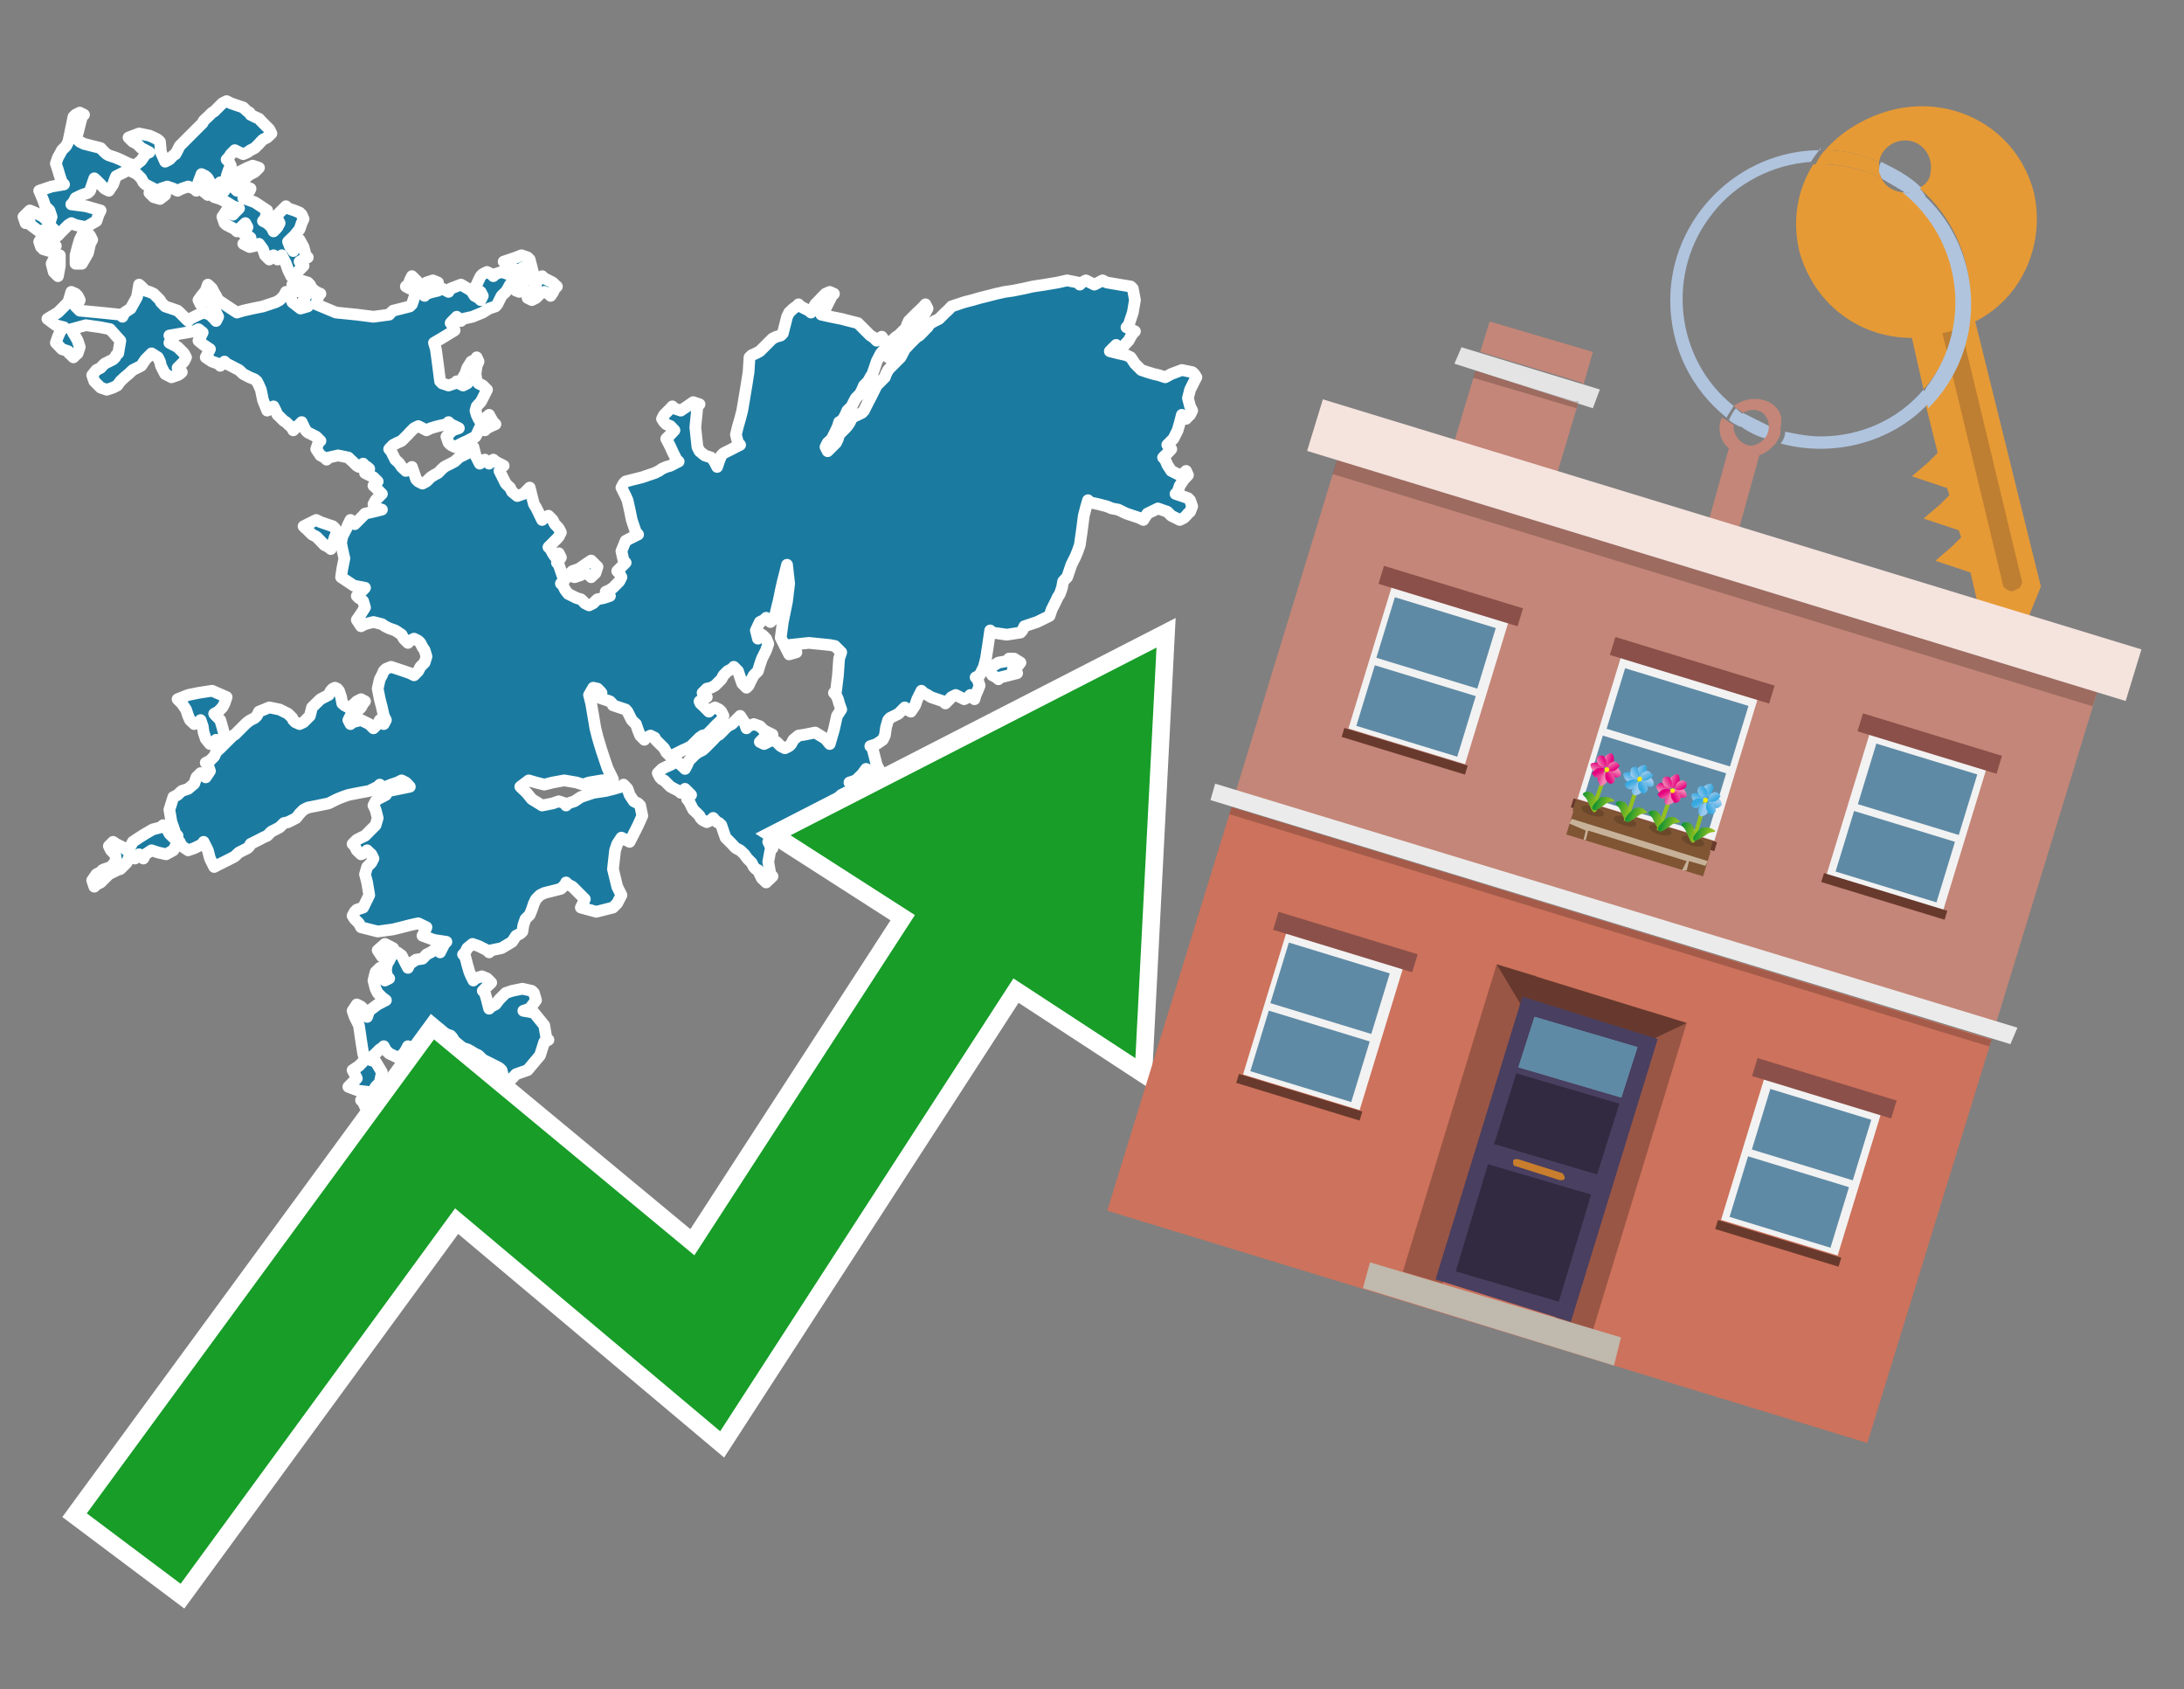 <?xml version="1.0" encoding="utf-8"?>
<!-- Generator: Adobe Illustrator 26.0.3, SVG Export Plug-In . SVG Version: 6.00 Build 0)  -->
<svg version="1.1" id="Text" xmlns="http://www.w3.org/2000/svg" xmlns:xlink="http://www.w3.org/1999/xlink" x="0px" y="0px"
	 width="93.1px" height="72px" viewBox="0 0 93.1 72" style="enable-background:new 0 0 93.1 72;" xml:space="preserve">
<rect x="0" y="0" width="93.1" height="72" fill="#808080" stroke="none"/>
<style type="text/css">
	.st0{fill:#1B7AA0;stroke:#FFFFFF;stroke-width:0.5;stroke-linejoin:round;}
	.st1{fill:none;stroke:#FFFFFF;stroke-width:1.5;stroke-miterlimit:10;}
	.st2{fill:#179D28;}
	.st3{fill:#E69A35;}
	.st4{fill:#B0C4DE;}
	.st5{fill:#C48678;}
	.st6{fill:#BF7F32;}
	.st7{fill-rule:evenodd;clip-rule:evenodd;fill:#CD725C;}
	.st8{fill-rule:evenodd;clip-rule:evenodd;fill:#C48678;}
	.st9{fill-rule:evenodd;clip-rule:evenodd;fill:#EBEBEB;}
	.st10{fill-rule:evenodd;clip-rule:evenodd;fill:#E4E4E4;}
	.st11{opacity:0.2;fill-rule:evenodd;clip-rule:evenodd;}
	.st12{fill-rule:evenodd;clip-rule:evenodd;fill:#F5E3DE;}
	.st13{fill-rule:evenodd;clip-rule:evenodd;fill:#F2F2F2;}
	.st14{fill-rule:evenodd;clip-rule:evenodd;fill:#5F8AA5;}
	.st15{fill-rule:evenodd;clip-rule:evenodd;fill:#8B5049;}
	.st16{fill-rule:evenodd;clip-rule:evenodd;fill:#683A2D;}
	.st17{fill:#7F5533;}
	.st18{opacity:0.3;fill-rule:evenodd;clip-rule:evenodd;fill:#422918;}
	.st19{fill-rule:evenodd;clip-rule:evenodd;fill:none;stroke:#93C01F;stroke-width:0.171;stroke-miterlimit:10;}
	.st20{fill-rule:evenodd;clip-rule:evenodd;fill:url(#SVGID_1_);}
	.st21{fill-rule:evenodd;clip-rule:evenodd;fill:url(#SVGID_00000035491009826307763300000001316388604854246328_);}
	.st22{fill-rule:evenodd;clip-rule:evenodd;fill:url(#SVGID_00000057148152347359157350000010896010841955923878_);}
	.st23{fill-rule:evenodd;clip-rule:evenodd;fill:url(#SVGID_00000052804555582833947110000013454007950070264231_);}
	.st24{fill-rule:evenodd;clip-rule:evenodd;fill:url(#SVGID_00000148649038761070677050000005294465149090544810_);}
	.st25{fill-rule:evenodd;clip-rule:evenodd;fill:url(#SVGID_00000091006408727228707890000017431970798535167901_);}
	.st26{fill-rule:evenodd;clip-rule:evenodd;fill:url(#SVGID_00000033344219142372093550000014080857766063071895_);}
	.st27{fill-rule:evenodd;clip-rule:evenodd;fill:url(#SVGID_00000009568631219955709230000013702158360708677261_);}
	.st28{fill-rule:evenodd;clip-rule:evenodd;fill:#FCEA0D;}
	.st29{fill:url(#SVGID_00000181070940819614757750000017747575763791440290_);}
	.st30{fill:url(#SVGID_00000100379809342742048110000001933356630663836314_);}
	.st31{fill-rule:evenodd;clip-rule:evenodd;fill:url(#SVGID_00000171702458206299666270000007233387338768328096_);}
	.st32{fill-rule:evenodd;clip-rule:evenodd;fill:url(#SVGID_00000070095220403435858200000000562837421237129097_);}
	.st33{fill-rule:evenodd;clip-rule:evenodd;fill:url(#SVGID_00000145050891429951167500000001106281168422855571_);}
	.st34{fill-rule:evenodd;clip-rule:evenodd;fill:url(#SVGID_00000168808200397667927320000014234167899012529832_);}
	.st35{fill-rule:evenodd;clip-rule:evenodd;fill:url(#SVGID_00000138532321143321199670000008124562288963714491_);}
	.st36{fill-rule:evenodd;clip-rule:evenodd;fill:url(#SVGID_00000021086969202502556750000016948049791294476981_);}
	.st37{fill-rule:evenodd;clip-rule:evenodd;fill:url(#SVGID_00000131368576625546367570000011736317548285529483_);}
	.st38{fill-rule:evenodd;clip-rule:evenodd;fill:url(#SVGID_00000152963995339245829080000004605595165901597105_);}
	.st39{fill:url(#SVGID_00000102527701859590271200000009556115042790645896_);}
	.st40{fill:url(#SVGID_00000054234346382880948760000014071182482808194201_);}
	.st41{fill-rule:evenodd;clip-rule:evenodd;fill:url(#SVGID_00000170970439679637555370000004914890427131631023_);}
	.st42{fill-rule:evenodd;clip-rule:evenodd;fill:url(#SVGID_00000142169844772302153590000005155134435650943422_);}
	.st43{fill-rule:evenodd;clip-rule:evenodd;fill:url(#SVGID_00000141415168420372708200000004200828713932000433_);}
	.st44{fill-rule:evenodd;clip-rule:evenodd;fill:url(#SVGID_00000123441395919222204480000012932641210868552078_);}
	.st45{fill-rule:evenodd;clip-rule:evenodd;fill:url(#SVGID_00000071519359943578230780000007151832393069744524_);}
	.st46{fill-rule:evenodd;clip-rule:evenodd;fill:url(#SVGID_00000174580428741300607830000018042592886888434338_);}
	.st47{fill-rule:evenodd;clip-rule:evenodd;fill:url(#SVGID_00000064319049847653984580000004063067297671983027_);}
	.st48{fill-rule:evenodd;clip-rule:evenodd;fill:url(#SVGID_00000044864539850663394210000017036553496226671796_);}
	.st49{fill:url(#SVGID_00000117638329019036839960000000415248497565799045_);}
	.st50{fill:url(#SVGID_00000010288481659424924600000017835246826303690385_);}
	.st51{fill-rule:evenodd;clip-rule:evenodd;fill:url(#SVGID_00000034782938684255160990000017585518251644992134_);}
	.st52{fill-rule:evenodd;clip-rule:evenodd;fill:url(#SVGID_00000165236093867824267490000015607472303250530715_);}
	.st53{fill-rule:evenodd;clip-rule:evenodd;fill:url(#SVGID_00000067931267694916608040000005000045091102431149_);}
	.st54{fill-rule:evenodd;clip-rule:evenodd;fill:url(#SVGID_00000133506114098025813110000011870721531836956606_);}
	.st55{fill-rule:evenodd;clip-rule:evenodd;fill:url(#SVGID_00000173878888742292385170000007552900661634386338_);}
	.st56{fill-rule:evenodd;clip-rule:evenodd;fill:url(#SVGID_00000074437823696360721530000011597989935744783014_);}
	.st57{fill-rule:evenodd;clip-rule:evenodd;fill:url(#SVGID_00000161594104702610564970000018218546267321894579_);}
	.st58{fill-rule:evenodd;clip-rule:evenodd;fill:url(#SVGID_00000155846431570762666280000009537244871100762541_);}
	.st59{fill:url(#SVGID_00000072982334013551511920000000717719833783871918_);}
	.st60{fill:url(#SVGID_00000157995701479942153720000010074599729005983663_);}
	.st61{fill:#C7B299;}
	.st62{fill-rule:evenodd;clip-rule:evenodd;fill:#9A5645;}
	.st63{fill-rule:evenodd;clip-rule:evenodd;fill:#C0B9AD;}
	.st64{fill-rule:evenodd;clip-rule:evenodd;fill:#67392E;}
	.st65{fill:#493F60;}
	.st66{fill:#5F8AA5;}
	.st67{fill:#312A40;}
	.st68{fill:#C87E2C;}
</style>
<path class="st0" d="M18.01,12.48L18.1,12.61L18.18,12.52L18.45,12.44L18.67,12.39L18.85,12.3L19.03,12.39L19.12,12.44L19.21,12.3L19.65,12.13L20.09,12.39L20.23,12.61L20.4,12.7L20.49,12.79L20.58,12.61L20.49,12.44L20.4,12.39L20.32,12.3L20.27,12.21L20.32,12.13L20.4,11.95L20.49,11.77L20.58,11.68L20.76,11.59L20.94,11.68L21.03,11.77L21.12,11.68L21.38,11.59L21.65,11.68L21.83,11.77L22.0,11.95L22.14,12.13L22.31,12.3L22.14,12.44L22.0,12.39L21.91,12.3L21.83,12.21L21.74,12.13L21.65,12.3L21.56,12.44L21.47,12.52L21.38,12.61L21.29,12.79L21.2,12.97L21.12,13.06L20.85,13.15L20.58,13.32L20.14,13.5L19.74,13.59L19.65,13.68L19.56,13.59L19.47,13.5L19.38,13.59L19.29,13.68L19.21,13.77L19.29,13.86L19.38,14.08L18.94,14.35L18.5,14.61L18.58,14.88L18.67,15.54L18.76,16.25L18.85,16.34L19.12,16.43L19.38,16.34L19.47,16.25L19.56,16.34L19.74,16.43L19.92,16.34L19.83,16.25L19.74,16.08L19.83,15.94L19.92,15.68L20.09,15.41L20.27,15.32L20.32,15.23L20.4,15.41L20.32,15.59L20.27,15.94L20.32,16.25L20.4,16.34L20.58,16.43L20.76,16.61L20.67,16.79L20.58,16.97L20.49,17.14L20.4,17.23L20.32,17.32L20.27,17.5L20.32,17.68L20.4,17.85L20.49,17.99L20.58,17.94L20.67,17.85L20.76,17.76L20.85,17.68L20.94,17.85L21.03,17.99L21.12,18.08L20.94,18.16L20.76,18.25L20.67,18.34L20.58,18.25L20.49,18.16L20.4,18.34L20.32,18.52L20.27,18.61L20.09,18.7L19.92,18.79L19.74,18.87L19.56,18.96L19.38,19.05L19.21,18.96L19.12,18.87L19.03,18.61L19.29,18.34L19.56,18.25L19.38,18.16L19.21,18.08L19.12,17.99L19.03,18.08L18.67,18.16L18.36,18.25L18.18,18.34L18.01,18.25L17.83,18.16L17.65,18.25L17.56,18.34L17.47,18.43L17.39,18.52L17.3,18.61L17.21,18.7L17.12,18.79L16.94,18.87L16.76,18.96L16.67,19.05L16.59,19.14L16.67,19.23L16.76,19.41L16.85,19.59L16.94,19.67L17.03,19.76L17.12,19.9L17.3,20.07L17.47,19.98L17.56,19.9L17.65,20.16L17.74,20.43L17.83,20.52L18.01,20.61L18.18,20.52L18.27,20.43L18.36,20.34L18.5,20.25L18.67,20.16L18.76,20.07L18.85,19.98L18.94,19.9L19.03,19.85L19.21,19.76L19.38,19.67L19.47,19.59L19.56,19.5L19.74,19.41L19.92,19.32L20.01,19.23L20.09,19.14L20.18,19.05L20.27,19.41L20.45,19.76L20.58,19.67L20.67,19.59L20.76,19.67L20.85,19.76L20.94,19.67L21.03,19.59L21.12,19.67L21.29,19.76L21.47,19.85L21.38,19.9L21.29,20.07L21.38,20.25L21.47,20.43L21.56,20.61L21.65,20.7L21.74,20.78L21.83,20.96L22.05,21.14L22.31,21.05L22.4,20.96L22.49,20.87L22.58,20.78L22.67,21.14L22.76,21.49L22.85,21.63L22.94,21.81L23.02,21.98L23.11,22.16L23.2,22.07L23.38,21.98L23.56,22.16L23.65,22.34L23.74,22.43L23.82,22.52L23.91,22.69L23.82,22.87L23.74,22.96L23.65,23.05L23.56,23.14L23.47,23.23L23.38,23.32L23.47,23.4L23.56,23.58L23.65,23.71L23.74,23.67L23.82,23.58L23.91,23.76L23.82,23.89L23.74,23.98L23.82,24.07L23.91,24.34L24.0,24.6L24.09,24.69L24.0,24.78L23.91,24.87L24.0,24.96L24.09,25.14L24.22,25.31L24.4,25.4L24.58,25.49L24.76,25.54L24.85,25.62L24.93,25.71L25.11,25.8L25.29,25.71L25.38,25.62L25.47,25.54L25.73,25.49L26.0,25.4L25.91,25.31L25.82,25.22L26.0,25.14L26.13,25.05L26.22,24.96L26.31,24.87L26.4,24.78L26.49,24.6L26.4,24.43L26.31,24.34L26.4,24.25L26.49,24.16L26.58,24.07L26.67,23.98L26.58,23.89L26.49,23.49L26.67,23.05L26.84,22.96L27.02,22.87L27.2,22.78L27.11,22.69L27.02,22.43L26.93,22.16L26.84,21.72L26.75,21.32L26.67,21.14L26.58,20.96L26.49,20.78L26.58,20.61L26.67,20.52L27.02,20.43L27.38,20.34L27.64,20.25L27.91,20.16L28.09,20.07L28.22,19.98L28.4,19.9L28.58,19.85L28.75,19.76L28.93,19.67L28.84,19.59L28.75,19.41L28.66,19.23L28.58,19.05L28.49,18.87L28.4,18.7L28.58,18.52L28.75,18.34L28.58,18.16L28.4,18.08L28.31,17.99L28.22,17.85L28.31,17.68L28.4,17.59L28.49,17.5L28.58,17.41L28.66,17.32L28.75,17.41L29.02,17.5L29.29,17.32L29.55,17.14L29.82,17.23L29.73,17.32L29.64,18.21L29.73,19.05L29.82,19.23L30.04,19.41L30.31,19.5L30.4,19.59L30.48,19.72L30.57,19.9L30.66,19.63L30.75,19.41L30.84,19.32L31.02,19.23L31.2,19.14L31.37,19.05L31.55,18.96L31.46,18.87L31.37,18.52L31.46,18.16L31.55,17.85L31.64,17.5L31.73,16.97L31.82,16.43L31.91,15.86L31.95,15.23L32.04,15.14L32.22,15.06L32.39,14.97L32.48,14.88L32.57,14.79L32.66,14.7L32.75,14.61L32.84,14.52L32.93,14.43L33.1,14.35L33.28,14.3L33.37,14.21L33.46,13.86L33.55,13.5L33.64,13.32L33.82,13.15L33.95,13.06L34.04,12.97L34.13,13.06L34.3,13.15L34.48,13.24L34.57,13.32L34.66,13.15L34.75,12.97L34.84,12.88L34.93,12.79L35.01,12.7L35.1,12.61L35.19,12.52L35.37,12.44L35.55,12.52L35.46,12.61L35.37,12.79L35.28,12.97L35.19,13.15L35.1,13.32L35.01,13.41L35.41,13.5L35.86,13.59L36.21,13.68L36.57,13.77L36.66,13.86L36.75,13.95L36.83,14.03L36.92,14.12L37.01,14.21L37.1,14.3L37.19,14.35L37.28,14.43L37.37,14.52L37.46,14.43L37.59,14.35L37.77,14.61L37.72,14.88L37.63,14.97L37.55,15.06L37.46,15.23L37.37,15.41L37.28,15.68L37.19,15.94L37.1,16.08L37.01,16.25L36.92,16.34L36.83,16.43L36.75,16.61L36.66,16.79L36.57,16.88L36.48,16.97L36.39,17.14L36.3,17.32L36.21,17.41L36.12,17.5L36.04,17.68L35.95,17.85L35.86,17.94L35.77,17.99L35.72,18.16L35.64,18.34L35.55,18.52L35.46,18.7L35.37,18.79L35.28,18.87L35.19,19.05L35.28,19.23L35.37,19.14L35.46,19.05L35.55,18.96L35.64,18.87L35.72,18.7L35.77,18.52L35.86,18.43L35.95,18.34L36.04,18.25L36.12,18.16L36.21,18.03L36.3,17.85L36.39,17.76L36.57,17.68L36.75,17.59L36.83,17.5L36.92,17.32L37.01,17.14L37.1,16.97L37.19,16.79L37.28,16.61L37.37,16.43L37.46,16.34L37.55,16.25L37.63,16.17L37.72,16.08L37.77,15.94L37.86,15.77L37.94,15.68L38.03,15.59L38.12,15.5L38.21,15.41L38.3,15.32L38.39,15.23L38.48,15.06L38.57,14.88L38.66,14.79L38.74,14.7L38.83,14.61L38.92,14.52L39.01,14.43L39.1,14.35L39.19,14.3L39.28,14.21L39.37,14.12L39.45,14.03L39.54,13.95L39.59,13.86L39.68,13.77L39.85,13.68L40.03,13.59L40.12,13.5L40.21,13.41L40.3,13.32L40.39,13.24L40.48,13.15L40.56,13.06L40.83,12.97L41.1,12.88L41.45,12.79L41.76,12.7L42.12,12.61L42.47,12.52L42.83,12.44L43.18,12.39L43.63,12.3L44.03,12.21L44.56,12.13L45.09,12.04L45.49,11.95L45.94,12.04L46.03,12.13L46.12,12.04L46.29,11.95L46.47,12.04L46.65,12.13L46.83,12.04L47.0,11.95L47.18,12.04L47.71,12.13L48.2,12.21L48.29,12.3L48.38,12.79L48.29,13.32L48.2,13.59L48.11,13.86L48.02,13.95L48.2,14.03L48.38,14.12L48.29,14.21L48.2,14.35L48.11,14.52L48.02,14.61L47.94,14.7L47.85,14.79L47.76,14.88L47.67,14.79L47.58,14.7L47.49,14.79L47.4,14.88L47.31,14.97L47.67,15.06L48.02,15.14L48.2,15.23L48.38,15.5L48.65,15.77L48.91,15.86L49.18,15.94L49.4,15.99L49.67,16.08L49.93,15.94L50.38,15.77L50.82,15.86L50.91,15.94L51.0,16.08L50.91,16.25L50.82,16.43L50.73,16.61L50.64,16.97L50.73,17.32L50.82,17.5L50.73,17.68L50.64,17.76L50.56,17.85L50.47,17.76L50.38,17.68L50.29,18.03L50.2,18.34L50.11,18.52L50.02,18.7L49.93,18.79L49.85,18.87L49.76,18.96L49.85,19.05L49.93,19.14L49.85,19.23L49.76,19.32L49.67,19.41L49.58,19.5L49.67,19.59L49.76,19.81L49.93,20.07L50.11,20.16L50.29,20.25L50.47,20.16L50.56,20.07L50.64,20.25L50.47,20.43L50.29,20.7L50.2,20.96L50.11,21.05L50.38,21.14L50.64,21.23L50.73,21.32L50.82,21.58L50.73,21.81L50.64,21.89L50.56,21.98L50.47,22.07L50.29,22.16L50.11,22.07L49.93,21.98L49.76,21.81L49.36,21.67L48.91,21.89L48.74,22.16L48.56,22.07L48.29,21.98L48.02,21.89L47.85,21.81L47.67,21.72L47.4,21.67L47.18,21.58L46.83,21.49L46.47,21.41L46.38,21.32L46.29,21.63L46.2,21.98L46.12,22.6L46.03,23.23L45.94,23.49L45.85,23.71L45.76,23.89L45.67,24.07L45.58,24.34L45.49,24.6L45.4,24.69L45.32,24.78L45.27,25.05L45.18,25.31L45.09,25.45L45.01,25.62L44.92,25.8L44.83,25.98L44.74,26.25L44.21,26.51L43.67,26.69L43.58,26.87L43.5,26.96L42.92,27.05L42.3,26.96L42.21,26.87L42.12,27.49L42.03,28.07L41.94,28.42L41.76,28.78L41.59,28.87L41.67,28.95L41.76,29.22L41.67,29.44L41.59,29.62L41.54,29.8L41.45,29.71L41.36,29.62L41.28,29.71L41.1,29.8L40.92,29.71L40.74,29.62L40.56,29.71L40.48,29.8L40.39,29.89L40.3,29.98L40.21,29.89L39.94,29.8L39.68,29.71L39.54,29.62L39.37,29.53L39.28,29.44L39.19,29.62L39.1,29.8L39.01,30.06L38.83,30.33L38.66,30.24L38.57,30.15L38.48,30.24L38.39,30.33L38.3,30.42L38.12,30.51L37.94,30.6L37.86,30.69L37.77,31.0L37.72,31.35L37.63,31.53L37.37,31.71L37.1,31.8L37.19,31.89L37.28,32.24L37.37,32.6L37.46,32.77L37.55,32.95L37.63,33.04L37.46,33.13L37.28,33.04L37.19,32.95L37.1,32.86L36.92,32.77L36.75,33.0L36.48,33.26L36.21,33.35L36.3,33.44L36.39,33.53L36.3,33.62L36.21,33.71L36.04,33.79L35.86,33.88L35.77,33.97L35.72,34.15L35.64,34.33L35.55,34.42L35.19,34.51L34.84,34.68L34.75,34.86L34.66,34.95L34.39,35.04L34.13,35.08L33.99,35.17L33.82,35.26L33.73,35.35L33.64,35.44L33.55,35.53L33.46,35.7L33.37,35.88L33.28,35.79L33.02,35.7L32.75,35.88L32.84,36.06L32.93,36.15L32.84,36.24L32.75,36.73L32.84,37.26L32.93,37.35L32.84,37.44L32.75,37.52L32.66,37.61L32.57,37.52L32.48,37.44L32.39,37.26L32.31,37.08L32.22,37.04L32.13,36.95L32.04,36.77L31.86,36.59L31.73,36.41L31.55,36.24L31.37,36.15L31.28,36.06L31.2,35.97L31.11,35.88L31.02,35.79L30.93,35.7L30.84,35.44L30.75,35.17L30.66,35.08L30.57,35.04L30.48,34.95L30.4,34.86L30.31,34.95L30.13,35.04L29.95,34.95L29.86,34.86L29.82,34.77L29.73,34.68L29.64,34.59L29.55,34.51L29.46,34.33L29.37,34.15L29.29,34.06L29.37,33.97L29.46,33.88L29.37,33.79L29.29,33.71L29.2,33.62L29.11,33.71L29.02,33.79L28.93,33.71L28.75,33.62L28.58,33.53L28.49,33.44L28.4,33.35L28.31,33.26L28.22,33.22L28.13,33.13L28.04,32.95L28.22,32.77L28.4,32.68L28.58,32.6L28.75,32.51L28.84,32.42L28.93,32.51L29.02,32.6L29.11,32.68L29.2,32.77L29.29,32.6L29.37,32.42L29.46,32.33L29.55,32.24L29.64,32.15L29.77,32.06L29.95,31.97L30.04,31.89L30.13,31.8L30.22,31.71L30.31,31.62L30.4,31.53L30.48,31.44L30.57,31.35L30.66,31.31L30.75,31.22L30.84,31.13L30.93,31.04L31.02,30.95L31.2,30.86L31.37,30.69L31.55,30.51L31.73,30.78L31.82,31.04L31.91,30.95L32.13,30.86L32.39,30.95L32.48,31.04L32.57,31.13L32.75,31.22L32.93,31.31L32.75,31.35L32.57,31.44L32.48,31.53L32.39,31.62L32.57,31.71L32.75,31.62L32.93,31.53L33.1,31.62L33.19,31.71L33.28,31.8L33.46,31.89L33.64,31.8L33.73,31.71L33.82,31.53L34.04,31.35L34.3,31.31L34.75,31.22L35.19,31.49L35.37,31.71L35.55,31.09L35.68,30.51L35.86,30.24L35.77,29.98L35.72,29.8L35.64,29.62L35.55,29.53L35.64,29.44L35.72,28.78L35.77,28.07L35.86,27.8L35.59,27.53L35.37,27.49L34.48,27.4L33.64,27.49L33.73,27.53L33.82,27.62L33.9,27.71L33.95,27.8L33.64,27.89L33.28,27.18L33.37,26.51L33.46,26.07L33.55,25.62L33.64,24.87L33.55,24.07L33.46,24.43L33.37,24.78L33.28,25.18L33.19,25.62L33.1,25.98L33.02,26.33L32.93,26.42L32.84,26.51L32.75,26.42L32.66,26.33L32.57,26.42L32.39,26.51L32.22,26.87L32.31,27.22L32.39,27.13L32.48,27.05L32.57,27.13L32.66,27.22L32.75,27.44L32.66,27.71L32.57,27.89L32.48,28.07L32.39,28.33L32.31,28.6L32.22,28.69L32.13,28.78L32.04,28.95L31.95,29.13L31.91,29.22L31.82,29.31L31.73,29.22L31.64,29.13L31.55,28.87L31.46,28.6L31.37,28.51L31.28,28.42L31.2,28.51L31.02,28.6L30.84,28.78L30.75,28.95L30.66,29.04L30.57,29.13L30.48,29.22L30.31,29.31L30.13,29.35L30.04,29.44L29.95,29.53L30.04,29.62L30.13,29.71L29.95,29.8L29.82,29.89L29.86,29.98L29.95,30.06L30.04,30.15L30.13,30.24L30.22,30.33L30.31,30.24L30.48,30.15L30.66,30.24L30.75,30.33L30.84,30.51L30.75,30.69L30.66,30.78L30.57,30.86L30.48,30.95L30.4,31.04L30.31,31.13L30.22,31.22L30.13,31.31L29.95,31.35L29.82,31.44L29.73,31.53L29.64,31.62L29.55,31.71L29.46,31.8L29.29,31.89L29.11,31.97L28.93,32.06L28.75,32.15L28.58,32.24L28.4,32.06L28.31,31.89L28.22,31.8L28.13,31.71L28.04,31.62L27.95,31.53L27.91,31.44L27.73,31.35L27.55,31.44L27.47,31.53L27.38,31.44L27.29,31.35L27.2,31.13L27.11,30.86L27.02,30.78L26.93,30.69L26.84,30.51L26.75,30.33L26.67,30.24L26.4,30.15L26.13,30.06L26.09,29.98L26.0,29.89L25.73,29.8L25.47,29.71L25.56,29.62L25.64,29.53L25.56,29.44L25.47,29.35L25.29,29.31L25.11,29.62L25.2,29.98L25.29,30.51L25.38,31.04L25.47,31.4L25.56,31.71L25.64,31.97L25.73,32.24L25.82,32.51L25.91,32.77L26.0,32.95L26.09,33.13L26.13,33.22L25.64,33.26L25.11,33.35L24.85,33.44L24.58,33.35L24.05,33.26L23.56,33.35L23.2,33.44L22.85,33.35L22.54,33.26L22.18,33.53L22.45,33.79L22.67,34.06L23.11,34.33L23.56,34.24L23.82,34.15L24.09,34.24L24.13,34.33L24.22,34.24L24.49,34.15L24.76,33.97L25.29,33.79L25.82,33.71L26.18,33.62L26.49,33.53L26.58,33.44L26.67,33.53L26.75,33.62L26.84,33.88L27.02,34.15L27.2,34.24L27.29,34.33L27.38,34.77L27.2,35.17L27.02,35.53L26.84,35.88L26.67,35.79L26.49,35.7L26.31,35.97L26.22,36.24L26.13,37.04L26.31,37.79L26.49,38.15L26.31,38.5L26.13,38.68L25.42,38.86L24.76,38.68L24.85,38.5L24.93,38.32L24.76,38.15L24.58,37.97L24.4,37.79L24.22,37.7L24.13,37.61L24.09,37.7L24.0,37.79L23.91,37.88L23.56,37.97L23.2,38.06L23.02,38.15L22.85,38.32L22.76,38.5L22.67,38.77L22.58,38.99L22.49,39.08L22.4,39.17L22.31,39.43L22.27,39.7L22.18,39.79L22.0,39.88L21.83,40.14L21.38,40.41L20.94,40.5L20.85,40.59L20.76,40.5L20.58,40.41L20.4,40.32L20.14,40.23L19.92,40.41L19.83,40.59L19.74,40.68L19.83,40.77L19.92,41.12L20.01,41.43L20.09,41.61L20.18,41.79L20.27,41.7L20.54,41.61L20.76,41.7L20.85,41.79L20.94,41.88L20.85,41.97L20.76,42.05L20.67,42.14L20.58,42.23L20.67,42.32L20.76,42.63L20.85,42.99L20.94,42.9L21.12,42.81L21.29,42.59L21.56,42.32L21.83,42.23L22.27,42.14L22.67,42.23L22.76,42.32L22.85,42.63L22.58,42.99L22.31,43.08L22.76,43.16L23.2,43.7L23.29,44.23L23.38,44.32L23.2,44.41L23.02,44.98L22.49,45.61L22.0,45.78L21.83,45.96L21.65,46.14L21.56,46.32L21.47,45.96L21.38,45.61L21.29,45.52L21.12,45.43L20.94,45.34L20.76,45.25L20.58,45.16L20.49,45.07L20.4,44.98L20.23,44.9L20.09,44.81L19.92,44.72L19.74,44.67L19.56,44.59L19.38,44.41L19.29,44.23L19.21,44.14L18.94,44.05L18.67,44.41L18.05,44.72L17.47,44.67L17.39,44.59L17.3,44.76L17.21,44.9L17.12,44.98L16.94,45.07L16.76,44.98L16.59,44.9L16.45,44.76L16.36,44.59L16.28,44.67L16.19,44.72L16.1,44.81L16.01,44.9L15.92,44.98L15.83,45.07L15.74,45.16L16.01,45.25L16.28,45.7L16.19,46.14L16.1,46.23L16.01,46.32L15.92,46.49L16.01,46.63L16.1,46.72L16.19,46.81L16.28,46.89L16.36,46.98L16.45,47.16L16.5,47.34L16.59,47.52L16.41,47.69L16.28,47.6L16.19,47.52L16.1,47.43L15.83,47.34L15.56,47.16L15.48,46.98L15.39,46.89L15.48,46.81L15.56,46.72L15.65,46.63L15.74,46.54L15.3,46.49L14.85,46.32L15.03,46.14L15.21,45.96L15.12,45.78L15.03,45.61L15.3,45.43L15.56,45.16L15.48,44.9L15.39,44.32L15.3,43.7L15.21,43.52L15.12,43.34L15.03,43.08L15.21,42.81L15.39,42.9L15.48,42.99L15.56,43.16L15.65,43.34L15.74,43.08L16.1,42.81L16.45,42.63L16.28,42.5L16.1,42.32L16.01,42.14L15.92,41.79L16.01,41.43L16.1,41.34L16.19,41.25L16.28,41.52L16.41,41.79L16.59,41.7L16.5,41.61L16.45,41.34L16.5,41.08L16.59,40.94L16.67,40.77L16.76,40.68L16.94,40.59L17.12,40.72L17.21,40.9L17.3,41.08L17.39,41.25L17.47,41.08L17.74,40.9L18.01,40.86L18.1,40.77L18.18,40.68L18.36,40.59L18.5,40.5L18.58,40.41L18.67,40.5L18.76,40.59L18.85,40.41L18.94,40.23L19.03,40.14L18.5,40.06L18.01,39.88L18.1,39.7L18.18,39.52L17.83,39.35L17.47,39.43L17.12,39.52L16.76,39.61L16.1,39.7L15.39,39.52L15.3,39.35L15.21,39.26L15.12,39.17L15.03,39.03L15.12,38.86L15.21,38.77L15.48,38.68L15.74,38.15L15.65,37.61L15.56,37.26L15.65,36.95L15.74,36.86L15.83,36.77L15.92,36.59L15.83,36.41L15.74,36.33L15.65,36.24L15.56,36.33L15.39,36.41L15.21,36.24L15.12,36.06L15.03,35.97L15.12,35.88L15.21,35.79L15.39,35.7L15.56,35.62L15.65,35.53L15.74,35.44L15.83,35.35L15.92,35.26L16.01,35.17L16.1,34.86L16.01,34.51L15.92,34.33L16.01,34.15L16.1,34.06L16.28,33.97L16.45,33.88L16.5,33.79L16.59,33.71L17.03,33.62L17.47,33.53L17.39,33.44L17.3,33.35L17.12,33.26L16.94,33.35L16.67,33.44L16.45,33.53L16.36,33.62L16.28,33.53L16.19,33.44L16.1,33.53L15.92,33.62L15.74,33.71L15.3,33.79L14.85,33.88L14.59,33.97L14.37,34.06L14.19,34.15L14.01,34.24L13.57,34.33L13.12,34.42L12.94,34.51L12.77,34.68L12.63,34.86L12.46,34.95L12.28,35.04L12.1,35.08L12.01,35.17L11.92,35.26L11.75,35.35L11.57,35.44L11.48,35.53L11.39,35.62L11.21,35.7L11.04,35.79L10.86,35.88L10.68,35.97L10.64,36.06L10.55,36.15L10.37,36.24L10.19,36.33L10.1,36.41L10.01,36.5L9.84,36.59L9.66,36.68L9.48,36.77L9.3,36.86L9.13,36.95L8.95,36.59L8.86,36.24L8.77,36.06L8.68,35.88L8.64,35.97L8.46,36.06L8.28,36.15L8.02,36.24L7.75,36.06L7.66,35.88L7.57,35.97L7.48,36.06L7.39,36.24L7.08,36.41L6.73,36.33L6.46,36.24L6.2,36.41L6.11,36.59L6.02,36.5L5.93,36.41L5.84,36.5L5.75,36.59L5.66,36.5L5.57,36.41L5.48,36.59L5.4,36.77L5.31,36.86L5.22,36.95L5.13,37.04L5.0,37.08L4.82,37.17L4.64,37.26L4.46,37.44L4.29,37.61L4.11,37.7L4.02,37.79L3.93,37.52L4.11,37.26L4.29,37.17L4.37,37.08L4.46,37.04L4.73,36.95L4.95,36.68L4.91,36.41L4.82,36.33L4.73,36.24L4.64,36.06L4.82,35.88L4.95,35.97L5.13,36.06L5.31,36.15L5.4,36.24L5.48,36.15L5.57,36.06L5.66,35.88L5.93,35.7L6.2,35.53L6.51,35.35L6.86,35.26L6.95,35.17L7.04,35.26L7.13,35.35L7.22,35.53L7.39,35.7L7.57,35.62L7.48,35.53L7.39,35.26L7.31,35.04L7.22,34.51L7.39,33.97L7.57,33.88L7.66,33.79L7.75,33.71L8.02,33.62L8.28,33.4L8.37,33.13L8.46,33.04L8.55,32.95L8.64,33.04L8.77,33.13L8.95,32.86L8.86,32.6L8.77,32.51L8.95,32.42L9.13,32.24L9.21,32.06L9.3,31.97L9.39,31.89L9.48,31.8L9.57,31.71L9.66,31.62L9.75,31.53L9.84,31.44L9.93,31.35L10.01,31.31L10.1,31.22L10.19,31.13L10.28,31.04L10.37,30.95L10.46,30.86L10.55,30.78L10.68,30.69L10.86,30.6L10.95,30.51L11.04,30.33L11.48,30.15L11.92,30.24L12.1,30.33L12.28,30.42L12.37,30.51L12.46,30.6L12.5,30.69L12.59,30.78L12.77,30.86L12.94,30.78L13.03,30.69L13.12,30.6L13.21,30.51L13.3,30.15L13.66,29.8L14.01,29.62L14.1,29.44L14.19,29.35L14.28,29.31L14.37,29.35L14.45,29.44L14.54,29.71L14.59,29.98L14.68,30.06L14.85,30.15L15.03,30.06L15.12,29.98L15.21,29.89L15.39,29.8L15.56,29.89L15.48,29.98L15.39,30.15L15.21,30.33L15.03,30.42L14.94,30.51L14.85,30.69L14.94,30.86L15.03,30.78L15.39,30.69L15.74,30.86L15.92,31.04L16.1,30.86L16.19,30.69L16.28,30.78L16.36,30.86L16.45,30.69L16.36,30.51L16.28,30.15L16.19,29.8L16.1,29.35L16.19,28.95L16.28,28.78L16.36,28.6L16.45,28.51L16.67,28.42L16.94,28.51L17.21,28.6L17.47,28.69L17.65,28.78L17.83,28.6L17.92,28.42L18.01,28.33L18.1,28.24L18.18,27.98L18.1,27.71L18.01,27.58L17.92,27.4L17.83,27.31L17.65,27.22L17.47,27.31L17.39,27.4L17.3,27.31L17.21,27.22L17.12,27.05L16.85,26.87L16.59,26.78L16.41,26.69L16.28,26.6L15.92,26.51L15.56,26.6L15.39,26.69L15.21,26.42L15.39,26.16L15.56,25.89L15.48,25.62L15.39,25.54L15.3,25.49L15.21,25.4L15.3,25.31L15.39,25.22L15.48,25.14L15.56,25.05L15.08,24.96L14.54,24.6L14.59,24.25L14.68,23.8L14.59,23.4L14.54,23.14L14.59,22.87L14.68,22.69L14.77,22.52L14.85,22.34L14.94,22.16L15.03,22.25L15.12,22.34L15.21,22.25L15.3,22.16L15.39,22.07L15.48,21.98L15.56,21.89L15.92,21.81L16.28,21.72L16.1,21.67L15.92,21.49L16.01,21.32L16.1,21.23L16.19,21.14L16.28,21.05L16.19,20.96L16.1,20.87L16.01,20.78L15.92,20.7L16.01,20.61L16.1,20.52L16.01,20.43L15.92,20.34L15.74,20.25L15.56,20.16L15.65,20.07L15.74,19.98L15.65,19.9L15.56,19.85L15.48,19.76L15.39,19.85L15.3,19.9L15.21,19.85L15.12,19.76L15.03,19.67L14.94,19.59L14.85,19.5L14.41,19.41L14.01,19.5L13.92,19.59L13.83,19.5L13.66,19.41L13.48,19.14L13.57,18.87L13.66,18.79L13.57,18.7L13.48,18.61L13.3,18.52L13.12,18.43L13.03,18.34L12.94,18.16L12.86,17.99L12.77,18.08L12.68,18.16L12.59,18.25L12.5,18.34L12.46,18.25L12.37,18.16L12.28,18.08L12.19,17.99L12.1,17.94L12.01,17.85L11.92,17.76L11.83,17.68L11.75,17.5L11.66,17.32L11.57,17.41L11.39,17.5L11.21,17.05L11.12,16.61L11.04,16.43L10.95,16.25L10.86,16.17L10.64,16.08L10.37,15.94L10.19,15.77L10.01,15.68L9.84,15.59L9.66,15.5L9.57,15.41L9.48,15.5L9.39,15.59L9.3,15.5L9.04,15.41L8.77,15.23L8.86,15.06L8.95,14.88L8.68,14.7L8.46,14.52L8.55,14.35L8.64,14.17L8.46,14.03L8.28,14.12L7.75,14.21L7.22,14.3L7.31,14.35L7.39,14.43L7.31,14.52L7.22,14.61L7.39,14.7L7.57,14.79L7.66,14.88L7.75,14.97L7.84,15.06L7.93,15.23L7.84,15.41L7.75,15.5L7.66,15.59L7.57,15.68L7.66,15.77L7.75,15.86L7.66,15.94L7.57,15.99L7.31,16.08L7.04,15.94L6.95,15.77L6.86,15.59L6.82,15.41L6.73,15.23L6.46,15.06L6.2,15.32L6.02,15.59L5.84,15.68L5.66,15.77L5.48,15.94L5.31,16.08L5.13,16.25L5.0,16.43L4.82,16.52L4.55,16.61L4.29,16.52L4.2,16.43L4.11,16.34L4.02,16.25L3.93,15.99L4.11,15.77L4.29,15.68L4.37,15.59L4.46,15.5L4.64,15.41L4.82,15.32L4.91,15.23L4.95,15.14L5.04,15.06L5.13,14.52L4.69,14.03L4.29,13.95L3.66,13.86L3.04,14.03L3.13,14.21L3.22,14.35L3.31,14.52L3.4,14.79L3.31,15.06L3.22,15.14L3.13,15.23L3.04,15.14L2.95,15.06L2.91,14.97L2.64,14.88L2.38,14.61L2.47,14.35L2.55,14.17L2.64,14.03L2.73,13.95L2.38,13.86L2.02,13.59L2.47,13.32L2.91,12.88L3.04,12.44L3.22,12.52L3.31,12.61L3.4,12.79L3.31,12.97L3.22,13.06L3.31,13.15L3.4,13.24L4.24,13.32L5.13,13.41L5.22,13.5L5.31,13.32L5.57,13.15L5.84,12.66L5.93,12.13L6.02,12.21L6.11,12.3L6.2,12.39L6.37,12.44L6.55,12.52L6.64,12.61L6.73,12.7L6.82,12.79L6.86,12.88L6.95,12.97L7.04,13.06L7.31,13.15L7.57,13.24L7.66,13.32L7.75,13.41L7.84,13.5L7.93,13.59L8.02,13.68L8.1,13.59L8.28,13.5L8.46,13.41L8.68,13.32L8.95,13.41L9.04,13.5L9.13,13.59L9.21,13.68L9.3,13.5L9.21,13.32L9.13,13.15L9.04,12.97L8.95,12.88L8.77,12.79L8.64,12.88L8.55,12.97L8.46,12.79L8.59,12.61L8.77,12.39L8.86,12.13L8.95,12.21L9.04,12.3L9.13,12.48L9.21,12.61L9.3,12.79L9.57,12.97L9.84,13.15L10.1,13.32L10.37,13.24L10.77,13.15L11.21,13.06L11.48,12.97L11.75,12.88L11.92,12.79L12.1,12.61L12.19,12.44L12.28,12.52L12.37,12.61L12.46,12.88L12.81,13.15L13.12,13.06L13.03,12.97L12.94,12.79L13.03,12.61L13.12,12.52L12.86,12.44L12.59,12.39L12.5,12.3L12.46,12.13L12.81,11.95L13.12,12.04L13.21,12.13L13.3,12.3L13.48,12.44L13.66,12.52L13.57,12.61L13.48,12.97L14.32,13.32L15.21,13.41L15.92,13.5L16.59,13.41L16.67,13.32L16.76,13.24L17.12,13.15L17.47,13.06L17.56,12.97L17.65,12.7L17.74,12.44L17.83,12.39L17.92,12.3L18.01,12.3ZM24.76,24.51L24.49,24.6L24.22,24.51L24.31,24.43L24.4,24.34L24.67,24.25L24.93,24.07L25.2,23.89L25.47,24.16L25.38,24.43L25.29,24.51L25.2,24.6L25.11,24.51L24.93,24.43L24.76,24.43ZM37.86,14.88L37.94,14.7L38.03,14.52L38.12,14.43L38.21,14.35L38.3,14.3L38.39,14.21L38.48,14.12L38.57,14.03L38.66,14.17L38.57,14.35L38.48,14.43L38.39,14.52L38.3,14.7L38.21,14.88L38.12,14.97L38.03,15.06L37.94,15.14L37.86,15.23L37.77,15.06L37.77,14.88ZM43.23,28.07L43.5,28.24L43.36,28.42L43.18,28.51L43.27,28.6L43.36,28.69L43.01,28.78L42.65,28.87L42.56,28.95L42.47,28.87L42.3,28.78L42.12,28.51L42.56,28.24L43.01,28.16L43.01,28.07ZM38.66,13.86L38.74,13.68L38.83,13.59L38.92,13.5L39.01,13.41L39.1,13.32L39.19,13.24L39.28,13.15L39.37,13.06L39.45,12.97L39.54,13.15L39.45,13.32L39.37,13.41L39.28,13.5L39.19,13.59L39.1,13.68L39.01,13.86L38.83,14.03L38.66,14.03ZM16.59,40.59L16.45,40.68L16.28,40.77L16.1,40.5L16.41,40.23L16.76,40.41L16.76,40.59ZM13.03,22.52L12.94,22.43L13.12,22.34L13.3,22.25L13.48,22.16L13.66,22.25L13.92,22.34L14.19,22.43L14.28,22.52L14.37,22.69L14.28,22.87L14.19,23.14L14.1,23.4L14.01,23.32L13.83,23.23L13.66,23.05L13.48,22.87L13.3,22.78L13.21,22.69L13.12,22.6L13.12,22.52ZM17.47,11.95L17.56,11.77L17.65,11.86L17.74,11.95L17.83,12.04L17.74,12.13L17.65,12.21L17.47,12.3L17.3,12.21L17.39,12.13L17.47,12.13ZM18.01,12.21L18.1,12.13L18.18,12.04L18.45,11.95L18.67,12.04L18.5,12.13L18.36,12.21L18.18,12.3L18.01,12.3ZM22.94,11.95L23.02,11.86L23.11,11.77L23.2,11.86L23.38,11.95L23.56,12.04L23.65,12.13L23.74,12.21L23.65,12.3L23.56,12.48L23.47,12.61L23.38,12.52L23.2,12.44L23.02,12.52L22.94,12.61L22.85,12.7L22.67,12.79L22.49,12.7L22.58,12.61L22.67,12.48L22.76,12.3L22.85,12.13L22.85,11.95ZM22.67,11.95L22.49,11.86L22.4,11.77L22.31,11.59L22.27,11.41L22.18,11.5L22.09,11.59L22.0,11.5L21.83,11.41L21.65,11.33L21.56,11.24L21.47,11.15L21.74,11.06L22.0,10.97L22.23,10.88L22.49,10.97L22.58,11.06L22.67,11.41L22.76,11.77L22.85,11.86L22.85,11.95ZM9.57,31.53L9.48,31.62L9.39,31.71L9.3,31.62L9.21,31.53L9.13,31.62L8.95,31.71L8.77,31.49L8.68,31.22L8.64,30.95L8.55,30.69L8.46,30.78L8.28,30.86L8.1,30.69L8.02,30.51L7.93,30.24L7.75,29.98L7.57,29.8L8.02,29.62L8.46,29.53L9.04,29.44L9.66,29.71L9.57,29.98L9.48,30.15L9.3,30.33L9.13,30.42L9.21,30.51L9.3,30.6L9.39,30.69L9.48,31.0L9.57,31.35L9.66,31.44L9.66,31.53ZM10.28,7.77L10.19,7.68L10.1,7.6L10.01,7.51L10.1,7.42L10.19,7.33L10.37,7.24L10.55,7.15L10.77,7.06L11.04,7.15L10.95,7.24L10.86,7.33L10.68,7.42L10.55,7.51L10.46,7.6L10.37,7.68L10.37,7.77ZM9.39,7.77L9.13,8.04L8.86,8.31L8.64,8.13L8.77,7.95L8.95,7.77L8.86,7.6L8.77,7.51L8.59,7.42L8.46,7.77L8.37,8.13L8.28,8.04L8.02,7.95L7.75,8.04L7.57,8.13L7.39,8.04L7.13,7.95L6.86,8.04L6.95,8.13L7.04,8.31L6.82,8.48L6.55,8.4L6.46,8.31L6.37,8.22L6.46,8.13L6.55,8.04L6.37,7.95L6.2,7.86L6.11,7.77L6.02,7.6L5.84,7.42L5.66,7.33L5.48,7.24L5.31,7.33L5.13,7.42L4.95,7.51L4.91,7.6L4.82,7.86L4.64,8.13L4.46,8.04L4.37,7.95L4.29,7.86L4.2,7.77L4.11,7.68L4.02,7.6L3.93,7.86L3.84,8.13L3.75,8.22L3.49,8.31L3.22,8.44L3.13,8.62L3.04,8.71L3.66,8.79L4.29,8.97L4.2,9.15L4.11,9.42L3.66,9.68L3.22,9.59L3.04,9.51L2.91,9.59L2.82,9.68L2.73,9.77L2.64,9.86L2.55,9.95L2.47,10.04L2.38,9.86L2.2,9.68L2.02,9.77L1.67,9.86L1.31,9.59L1.22,9.33L1.13,9.42L1.09,9.51L1.0,9.24L1.27,8.97L1.49,9.06L1.67,9.15L1.84,9.24L1.93,9.33L2.02,9.42L2.11,9.51L2.2,9.24L2.11,8.97L2.02,8.88L1.93,8.79L1.84,8.53L1.75,8.31L1.67,8.13L2.2,7.95L2.73,7.86L2.64,7.77L2.55,7.51L2.47,7.24L2.38,6.97L2.47,6.71L2.55,6.57L2.64,6.4L2.73,6.31L2.82,6.22L2.91,6.04L2.95,5.86L3.04,5.42L3.13,4.98L3.22,4.89L3.4,4.8L3.58,4.89L3.49,4.98L3.4,5.33L3.31,5.69L3.22,5.86L3.4,6.04L3.58,6.13L3.93,6.22L4.29,6.31L4.37,6.4L4.46,6.49L4.55,6.57L4.64,6.62L4.91,6.71L5.13,6.8L5.31,6.89L5.48,6.97L5.75,7.06L6.02,6.84L6.2,6.57L6.37,6.49L6.2,6.4L6.02,6.31L5.93,6.22L5.84,6.13L5.66,6.04L5.48,5.86L5.93,5.69L6.37,5.78L6.55,5.86L6.73,5.95L6.82,6.04L6.86,6.49L7.04,6.89L7.22,6.8L7.31,6.71L7.39,6.62L7.48,6.57L7.57,6.4L7.66,6.22L7.75,6.13L7.84,6.04L7.93,5.95L8.02,5.86L8.1,5.78L8.19,5.69L8.28,5.6L8.37,5.51L8.46,5.42L8.55,5.33L8.64,5.24L8.68,5.15L8.77,5.06L8.86,4.98L8.95,4.89L9.04,4.8L9.13,4.75L9.21,4.67L9.3,4.58L9.39,4.49L9.48,4.4L9.66,4.31L9.84,4.4L10.1,4.49L10.37,4.58L10.46,4.67L10.55,4.75L10.64,4.8L10.68,4.89L10.86,4.98L11.04,5.06L11.12,5.15L11.21,5.24L11.3,5.33L11.39,5.42L11.48,5.51L11.57,5.69L11.39,5.86L11.21,5.95L11.12,6.04L11.04,6.13L10.95,6.22L10.86,6.31L10.68,6.4L10.55,6.49L10.37,6.57L10.19,6.49L10.01,6.4L9.84,6.57L9.75,6.71L9.66,6.8L9.75,6.89L9.84,7.06L9.75,7.24L9.66,7.51L9.66,7.77ZM9.3,8.31L9.48,8.22L9.57,8.13L9.66,7.95L9.75,7.77L9.84,7.86L9.93,7.95L10.01,8.04L10.1,8.13L10.19,8.04L10.46,7.95L10.68,8.04L10.64,8.13L10.55,8.22L10.46,8.31L10.37,8.44L10.86,8.62L11.39,8.97L11.3,9.33L11.21,9.42L11.39,9.51L11.57,9.68L11.66,9.86L11.75,9.77L11.83,9.68L11.92,9.51L11.83,9.33L11.75,9.24L11.83,9.15L11.92,9.06L12.01,8.97L12.1,8.88L12.19,8.79L12.28,8.88L12.55,8.97L12.77,9.06L12.86,9.15L12.94,9.33L12.86,9.51L12.77,9.77L12.55,10.04L12.28,10.3L12.37,10.53L12.46,10.62L12.5,10.7L12.59,10.48L12.77,10.22L12.94,10.53L13.03,10.88L13.12,10.97L12.94,11.06L12.77,11.15L12.86,11.24L12.94,11.33L12.86,11.41L12.77,11.5L12.68,11.59L12.59,11.68L12.41,11.77L12.28,11.5L12.19,11.24L12.1,11.06L12.01,10.88L11.92,10.97L11.83,11.06L11.75,10.97L11.66,10.88L11.57,10.97L11.48,11.06L11.39,10.97L11.3,10.88L11.21,10.62L11.04,10.39L10.86,10.48L10.64,10.53L10.37,10.39L10.55,10.22L10.68,10.13L10.55,10.04L10.37,9.95L10.46,9.86L10.55,9.68L10.46,9.51L10.37,9.59L10.28,9.68L10.19,9.77L10.1,9.86L10.01,9.77L9.84,9.68L9.66,9.59L9.57,9.51L9.48,9.24L9.66,8.97L9.84,9.06L9.93,9.15L10.01,9.06L10.1,8.97L10.19,8.88L9.93,8.79L9.66,8.62L9.39,8.48L9.13,8.4L9.13,8.31ZM2.55,11.33L2.47,11.77L2.38,11.68L2.29,11.59L2.2,11.24L2.38,10.88L2.55,10.88ZM1.75,10.53L1.67,10.3L1.84,10.04L2.02,10.13L2.2,10.22L2.38,10.48L2.11,10.7L1.84,10.62L1.84,10.53ZM3.22,10.88L3.31,10.53L3.4,10.22L3.58,9.86L3.75,9.95L3.84,10.04L3.93,10.22L3.84,10.39L3.75,10.79L3.49,11.24L3.22,11.24Z"/>
<polygon class="st1" points="49.3,27.6 33.7,35.6 39,39 29.6,53.5 18.5,44.3 3.7,64.5 7.7,67.5 19.4,51.5 30.7,61 43.2,41.7 
	48.4,45.1 "/>
<polygon class="st2" points="49.3,27.6 33.7,35.6 39,39 29.6,53.5 18.5,44.3 3.7,64.5 7.7,67.5 19.4,51.5 30.7,61 43.2,41.7 
	48.4,45.1 "/>
<path class="st3" d="M80.2,7.6c0-0.1-0.1-0.2-0.1-0.3c0-0.1,0-0.3,0-0.4c-0.7-0.3-1.5-0.5-2.3-0.5c-0.2,0.2-0.3,0.4-0.4,0.6
	c0.1,0,0.2,0,0.3,0C78.5,7,79.4,7.2,80.2,7.6z"/>
<path class="st4" d="M77.6,6.4c-3.5,0-6.4,2.9-6.4,6.4c0,2,0.9,3.8,2.4,5c0.1-0.2,0.2-0.3,0.3-0.5c-2.5-2-2.9-5.7-0.9-8.2
	c1-1.3,2.6-2.1,4.2-2.2c0.1-0.2,0.3-0.4,0.4-0.6V6.4z"/>
<path class="st3" d="M84.2,13.7c2-1,3-3.3,2.5-5.5C86,5.5,83.3,4,80.6,4.7c-1.1,0.3-2.1,0.9-2.8,1.7c0.8,0,1.6,0.2,2.3,0.5
	c0.1-0.6,0.7-1,1.3-0.9c0.6,0.1,1,0.7,0.9,1.3c0,0.3-0.2,0.6-0.5,0.7c2.7,2.3,2.9,6.4,0.6,9c-0.1,0.1-0.2,0.2-0.3,0.3l0.5,2
	l-0.4,0.4l-0.7,0.6l0.9,0.3l0.6,0.2l0.1,0.3l-0.4,0.4L82,22.1l0.9,0.3l0.6,0.2l0.1,0.3l-0.4,0.4l-0.7,0.6l0.9,0.3l0.6,0.2l0.3,1.3
	l1.8,1.5L87,25L84.2,13.7z"/>
<path class="st3" d="M81.2,8.2c-0.4,0-0.8-0.2-1-0.6C79.4,7.2,78.5,7,77.6,7c-0.1,0-0.2,0-0.3,0c-0.7,1.1-0.9,2.4-0.6,3.7
	c0.6,2.2,2.5,3.7,4.8,3.7l0.5,2.2c2.1-2.4,1.9-6.1-0.6-8.2C81.3,8.3,81.2,8.3,81.2,8.2z"/>
<path class="st4" d="M74.1,18.1c0.4,0.3,0.8,0.5,1.2,0.6c0.1-0.1,0.2-0.3,0.2-0.5l0,0c-0.4-0.2-0.8-0.4-1.2-0.6
	C74.2,17.8,74.1,17.9,74.1,18.1z"/>
<path class="st4" d="M74.4,17.7c-0.2-0.1-0.3-0.2-0.4-0.3c-0.1,0.1-0.2,0.3-0.3,0.5c0.1,0.1,0.3,0.2,0.5,0.3
	C74.1,17.9,74.2,17.8,74.4,17.7z"/>
<path class="st5" d="M74.8,17c-0.3,0-0.6,0.1-0.9,0.3c0.1,0.1,0.3,0.2,0.4,0.3c0.3-0.2,0.8-0.2,1,0.2c0.1,0.1,0.1,0.3,0.1,0.4l0,0
	c0,0.4-0.3,0.7-0.7,0.8c-0.4,0-0.7-0.3-0.8-0.7c0,0,0,0,0-0.1v-0.1c-0.2-0.1-0.3-0.2-0.5-0.3c-0.2,0.4-0.1,1,0.3,1.3l-1,3.6L74,23
	l1-3.6c0.3-0.1,0.5-0.3,0.7-0.5c0.1-0.2,0.2-0.3,0.2-0.5c0-0.1,0-0.1,0-0.2C76.1,17.5,75.5,17,74.8,17z"/>
<path class="st6" d="M86,25.1l-0.2,0.1c-0.2,0-0.3-0.1-0.4-0.2l0,0l-2.6-10.8l0.8-0.2l2.6,10.8C86.2,24.9,86.1,25.1,86,25.1L86,25.1
	z"/>
<path class="st4" d="M80.1,7.3c0,0.1,0.1,0.2,0.1,0.3c0.3,0.2,0.7,0.4,1,0.6c0.1,0,0.2,0,0.3,0c0.1,0,0.3-0.1,0.4-0.2
	c-0.5-0.5-1.1-0.8-1.7-1.1C80.1,7,80.1,7.2,80.1,7.3z"/>
<path class="st4" d="M77.6,18.6c-0.5,0-1-0.1-1.5-0.2c0,0.2-0.1,0.4-0.2,0.5c2.2,0.6,4.7,0,6.3-1.7L82,16.6
	C80.9,17.9,79.3,18.6,77.6,18.6z"/>
<path class="st4" d="M81.8,8c-0.1,0.1-0.2,0.1-0.4,0.2c-0.1,0-0.2,0-0.3,0c2.5,2,3,5.6,1.1,8.2c-0.1,0.1-0.1,0.2-0.2,0.3l0.2,0.7
	c2.5-2.5,2.4-6.6-0.1-9C82,8.2,81.9,8.1,81.8,8L81.8,8z"/>
<g>
	<path class="st7" d="M79.6,61.5l5.3-17.2l-32.4-9.9l-5.3,17.2L79.6,61.5z"/>
	<path class="st8" d="M85,43.9l4.4-14.4L57,19.6L52.6,34L85,43.9z"/>
	<polygon class="st9" points="51.8,33.4 86,43.8 85.7,44.5 51.6,34.1 51.8,33.4 	"/>
	<polygon class="st8" points="63.5,13.7 67.9,15 67.5,16.4 67.4,16.3 63.1,15 63.5,13.7 	"/>
	<polygon class="st8" points="61.7,19.8 62.9,15.8 67.1,17.1 67.3,17.1 66.1,21.1 61.7,19.8 	"/>
	<polygon class="st10" points="62,15.5 62.3,14.8 68.2,16.6 67.9,17.4 62,15.5 	"/>
	<polygon class="st11" points="62.8,16.1 62.9,15.8 67.1,17.1 67.3,17.1 67.2,17.4 62.8,16.1 	"/>
	<path class="st11" d="M89.4,29.5l-0.2,0.6c-10.8-3.3-21.6-6.6-32.4-9.9l0.2-0.6C67.6,22.8,89.4,29.5,89.4,29.5z"/>
	<polygon class="st11" points="84.8,44.3 52.5,34.4 52.4,34.7 84.8,44.6 84.9,44.3 	"/>
	
		<rect x="55.3" y="22.3" transform="matrix(0.956 0.292 -0.292 0.956 10.036 -20.447)" class="st12" width="36.5" height="2.3"/>
	<g>
		
			<rect x="74.2" y="46.6" transform="matrix(0.956 0.292 -0.292 0.956 17.877 -20.248)" class="st13" width="5.2" height="6.3"/>
		<g>
			
				<rect x="75.9" y="46.1" transform="matrix(0.292 -0.956 0.956 0.292 8.444 108.091)" class="st14" width="2.7" height="4.5"/>
		</g>
		<g>
			
				<rect x="75" y="48.9" transform="matrix(0.292 -0.956 0.956 0.292 5.08 109.285)" class="st14" width="2.7" height="4.5"/>
		</g>
		
			<rect x="74.7" y="46" transform="matrix(0.956 0.292 -0.292 0.956 16.941 -20.693)" class="st15" width="6.2" height="0.8"/>
		
			<rect x="73.1" y="52.8" transform="matrix(0.956 0.292 -0.292 0.956 18.766 -19.824)" class="st16" width="5.5" height="0.4"/>
	</g>
	<g>
		
			<rect x="53.7" y="40.4" transform="matrix(-0.956 -0.292 0.292 -0.956 97.5 101.615)" class="st13" width="5.2" height="6.3"/>
		<g>
			
				<rect x="55.4" y="39.8" transform="matrix(0.292 -0.956 0.956 0.292 -7.206868e-02 84.094)" class="st14" width="2.7" height="4.5"/>
		</g>
		<g>
			
				<rect x="54.5" y="42.7" transform="matrix(0.292 -0.956 0.956 0.292 -3.436 85.288)" class="st14" width="2.7" height="4.5"/>
		</g>
		
			<rect x="54.3" y="39.8" transform="matrix(-0.956 -0.292 0.292 -0.956 100.487 95.341)" class="st15" width="6.2" height="0.8"/>
		
			<rect x="52.6" y="46.5" transform="matrix(-0.956 -0.292 0.292 -0.956 94.664 107.571)" class="st16" width="5.5" height="0.4"/>
	</g>
	<g>
		
			<rect x="78.7" y="31.9" transform="matrix(0.956 0.292 -0.292 0.956 13.775 -22.201)" class="st13" width="5.2" height="6.3"/>
		<g>
			
				<rect x="80.4" y="31.4" transform="matrix(0.292 -0.956 0.956 0.292 25.702 101.967)" class="st14" width="2.7" height="4.5"/>
		</g>
		<g>
			
				<rect x="79.5" y="34.2" transform="matrix(0.292 -0.956 0.956 0.292 22.338 103.161)" class="st14" width="2.7" height="4.5"/>
		</g>
		
			<rect x="79.2" y="31.3" transform="matrix(0.956 0.292 -0.292 0.956 12.839 -22.646)" class="st15" width="6.2" height="0.8"/>
		
			<rect x="77.6" y="38" transform="matrix(0.956 0.292 -0.292 0.956 14.664 -21.777)" class="st16" width="5.5" height="0.4"/>
	</g>
	<g>
		
			<rect x="58.2" y="25.7" transform="matrix(-0.956 -0.292 0.292 -0.956 110.587 74.131)" class="st13" width="5.2" height="6.3"/>
		<g>
			
				<rect x="59.9" y="25.1" transform="matrix(0.292 -0.956 0.956 0.292 17.186 77.97)" class="st14" width="2.7" height="4.5"/>
		</g>
		<g>
			<rect x="59" y="28" transform="matrix(0.292 -0.956 0.956 0.292 13.822 79.164)" class="st14" width="2.7" height="4.5"/>
		</g>
		
			<rect x="58.8" y="25.1" transform="matrix(-0.956 -0.292 0.292 -0.956 113.574 67.857)" class="st15" width="6.2" height="0.8"/>
		
			<rect x="57.1" y="31.8" transform="matrix(-0.956 -0.292 0.292 -0.956 107.751 80.087)" class="st16" width="5.5" height="0.4"/>
	</g>
	<g>
		
			<rect x="68" y="28.8" transform="matrix(-0.956 -0.292 0.292 -0.956 129.679 83.222)" class="st13" width="6.1" height="6.3"/>
		<g>
			
				<rect x="70.1" y="27.8" transform="matrix(0.292 -0.956 0.956 0.292 21.441 89.959)" class="st14" width="2.7" height="5.5"/>
		</g>
		<g>
			
				<rect x="69.2" y="30.6" transform="matrix(0.292 -0.956 0.956 0.292 18.077 91.153)" class="st14" width="2.7" height="5.5"/>
		</g>
		
			<rect x="68.5" y="28.2" transform="matrix(-0.956 -0.292 0.292 -0.956 132.666 76.948)" class="st15" width="7.1" height="0.8"/>
		
			<rect x="66.9" y="34.9" transform="matrix(-0.956 -0.292 0.292 -0.956 126.843 89.178)" class="st16" width="6.4" height="0.4"/>
		<g>
			
				<rect x="69.8" y="32.1" transform="matrix(0.292 -0.956 0.956 0.292 15.964 91.915)" class="st17" width="0.5" height="6.1"/>
			<g>
				<g>
					
						<ellipse transform="matrix(0.292 -0.956 0.956 0.292 15.085 89.405)" class="st18" cx="67.9" cy="34.5" rx="0.2" ry="0.5"/>
					<g>
						<line class="st19" x1="68.5" y1="32.8" x2="67.9" y2="34.5"/>
						<g>
							
								<linearGradient id="SVGID_1_" gradientUnits="userSpaceOnUse" x1="82.629" y1="29.369" x2="83.009" y2="29.369" gradientTransform="matrix(0.956 0.292 -0.292 0.956 -2.071 -19.827)">
								<stop  offset="0" style="stop-color:#EF87B5"/>
								<stop  offset="0.406" style="stop-color:#EB4B9C"/>
								<stop  offset="0.806" style="stop-color:#E71586"/>
								<stop  offset="1" style="stop-color:#E5007E"/>
							</linearGradient>
							<path class="st20" d="M68.8,32.4c0,0.1-0.2,0.3-0.3,0.3c-0.1,0-0.1-0.3-0.1-0.4c0-0.1,0.2-0.2,0.3-0.2
								C68.8,32.2,68.8,32.3,68.8,32.4z"/>
							
								<linearGradient id="SVGID_00000009574341936335844060000008728032364249704347_" gradientUnits="userSpaceOnUse" x1="-415.398" y1="45.829" x2="-415.019" y2="45.829" gradientTransform="matrix(-0.956 -0.292 0.292 -0.956 -342.155 -44.223)">
								<stop  offset="0" style="stop-color:#EF87B5"/>
								<stop  offset="0.406" style="stop-color:#EB4B9C"/>
								<stop  offset="0.806" style="stop-color:#E71586"/>
								<stop  offset="1" style="stop-color:#E5007E"/>
							</linearGradient>
							
								<path style="fill-rule:evenodd;clip-rule:evenodd;fill:url(#SVGID_00000009574341936335844060000008728032364249704347_);" d="
								M68.1,33.2c0-0.1,0.2-0.3,0.3-0.3c0.1,0,0.1,0.3,0.1,0.4c0,0.1-0.2,0.2-0.3,0.2C68.2,33.4,68.1,33.3,68.1,33.2z"/>
							
								<linearGradient id="SVGID_00000153673226734377874170000003900530548784853180_" gradientUnits="userSpaceOnUse" x1="-161.778" y1="-224.251" x2="-161.399" y2="-224.251" gradientTransform="matrix(-0.292 0.956 -0.956 -0.292 -192.84 121.993)">
								<stop  offset="0" style="stop-color:#EF87B5"/>
								<stop  offset="0.406" style="stop-color:#EB4B9C"/>
								<stop  offset="0.806" style="stop-color:#E71586"/>
								<stop  offset="1" style="stop-color:#E5007E"/>
							</linearGradient>
							
								<path style="fill-rule:evenodd;clip-rule:evenodd;fill:url(#SVGID_00000153673226734377874170000003900530548784853180_);" d="
								M68.8,33.1c-0.1,0-0.3-0.2-0.3-0.3s0.3-0.1,0.4-0.1c0.1,0,0.2,0.2,0.2,0.3C69.1,33.1,68.9,33.2,68.8,33.1z"/>
							
								<linearGradient id="SVGID_00000040558739967574552520000012733845284312004749_" gradientUnits="userSpaceOnUse" x1="-170.991" y1="299.449" x2="-170.611" y2="299.449" gradientTransform="matrix(0.292 -0.956 0.956 0.292 -168.445 -218.091)">
								<stop  offset="0" style="stop-color:#EF87B5"/>
								<stop  offset="0.406" style="stop-color:#EB4B9C"/>
								<stop  offset="0.806" style="stop-color:#E71586"/>
								<stop  offset="1" style="stop-color:#E5007E"/>
							</linearGradient>
							
								<path style="fill-rule:evenodd;clip-rule:evenodd;fill:url(#SVGID_00000040558739967574552520000012733845284312004749_);" d="
								M68.1,32.5c0.1,0,0.3,0.2,0.3,0.3s-0.3,0.1-0.4,0.1c-0.1,0-0.2-0.2-0.2-0.3C67.8,32.5,68,32.5,68.1,32.5z"/>
							
								<linearGradient id="SVGID_00000124142347050837751130000002958090917607529145_" gradientUnits="userSpaceOnUse" x1="12.952" y1="-148.059" x2="13.331" y2="-148.059" gradientTransform="matrix(0.47 0.883 -0.883 0.47 -68.084 90.592)">
								<stop  offset="0" style="stop-color:#EF87B5"/>
								<stop  offset="0.406" style="stop-color:#EB4B9C"/>
								<stop  offset="0.806" style="stop-color:#E71586"/>
								<stop  offset="1" style="stop-color:#E5007E"/>
							</linearGradient>
							
								<path style="fill-rule:evenodd;clip-rule:evenodd;fill:url(#SVGID_00000124142347050837751130000002958090917607529145_);" d="
								M68.9,32.8c-0.1,0.1-0.4,0.1-0.4,0c0-0.1,0.1-0.3,0.2-0.3c0.1-0.1,0.3,0,0.3,0.1C69.1,32.6,69,32.7,68.9,32.8z"/>
							
								<linearGradient id="SVGID_00000104686516109978324570000015569179151440003000_" gradientUnits="userSpaceOnUse" x1="-345.721" y1="223.258" x2="-345.342" y2="223.258" gradientTransform="matrix(-0.47 -0.883 0.883 -0.47 -291.309 -167.134)">
								<stop  offset="0" style="stop-color:#EF87B5"/>
								<stop  offset="0.406" style="stop-color:#EB4B9C"/>
								<stop  offset="0.806" style="stop-color:#E71586"/>
								<stop  offset="1" style="stop-color:#E5007E"/>
							</linearGradient>
							
								<path style="fill-rule:evenodd;clip-rule:evenodd;fill:url(#SVGID_00000104686516109978324570000015569179151440003000_);" d="
								M68,32.8c0.1-0.1,0.4-0.1,0.4,0c0,0.1-0.1,0.3-0.2,0.3c-0.1,0.1-0.3,0-0.3-0.1C67.8,33,67.9,32.9,68,32.8z"/>
							
								<linearGradient id="SVGID_00000095330422304266168500000004131983452108648085_" gradientUnits="userSpaceOnUse" x1="-339.207" y1="-154.573" x2="-338.828" y2="-154.573" gradientTransform="matrix(-0.883 0.47 -0.47 -0.883 -303.26 55.98)">
								<stop  offset="0" style="stop-color:#EF87B5"/>
								<stop  offset="0.406" style="stop-color:#EB4B9C"/>
								<stop  offset="0.806" style="stop-color:#E71586"/>
								<stop  offset="1" style="stop-color:#E5007E"/>
							</linearGradient>
							
								<path style="fill-rule:evenodd;clip-rule:evenodd;fill:url(#SVGID_00000095330422304266168500000004131983452108648085_);" d="
								M68.5,33.3c-0.1-0.1-0.1-0.4,0-0.4s0.3,0.1,0.3,0.2c0.1,0.1,0,0.3-0.1,0.3S68.6,33.4,68.5,33.3z"/>
							
								<linearGradient id="SVGID_00000148639645850952918280000001261776012449095568_" gradientUnits="userSpaceOnUse" x1="6.438" y1="229.772" x2="6.817" y2="229.772" gradientTransform="matrix(0.883 -0.47 0.47 0.883 -45.534 -167.245)">
								<stop  offset="0" style="stop-color:#EF87B5"/>
								<stop  offset="0.406" style="stop-color:#EB4B9C"/>
								<stop  offset="0.806" style="stop-color:#E71586"/>
								<stop  offset="1" style="stop-color:#E5007E"/>
							</linearGradient>
							
								<path style="fill-rule:evenodd;clip-rule:evenodd;fill:url(#SVGID_00000148639645850952918280000001261776012449095568_);" d="
								M68.4,32.3c0.1,0.1,0.1,0.4,0,0.4s-0.3-0.1-0.3-0.2c-0.1-0.1,0-0.3,0.1-0.3S68.4,32.2,68.4,32.3z"/>
							<circle class="st28" cx="68.5" cy="32.8" r="0.1"/>
						</g>
						
							<linearGradient id="SVGID_00000088822157502736926050000013501588903179969951_" gradientUnits="userSpaceOnUse" x1="82.135" y1="31.246" x2="82.898" y2="31.246" gradientTransform="matrix(0.956 0.292 -0.292 0.956 -2.071 -19.827)">
							<stop  offset="0" style="stop-color:#008D36"/>
							<stop  offset="0.448" style="stop-color:#48A62B"/>
							<stop  offset="0.82" style="stop-color:#7EB922"/>
							<stop  offset="1" style="stop-color:#93C01F"/>
						</linearGradient>
						<path style="fill:url(#SVGID_00000088822157502736926050000013501588903179969951_);" d="M68,34c0.1,0.3,0.1,0.6,0,0.6
							c-0.1,0.1-0.2-0.2-0.3-0.4c-0.1-0.3-0.3-0.3-0.2-0.4S67.9,33.7,68,34z"/>
						
							<linearGradient id="SVGID_00000097471924046892783650000004729746982379999881_" gradientUnits="userSpaceOnUse" x1="82.74" y1="31.246" x2="83.502" y2="31.246" gradientTransform="matrix(0.956 0.292 -0.292 0.956 -2.071 -19.827)">
							<stop  offset="0" style="stop-color:#008D36"/>
							<stop  offset="0.448" style="stop-color:#48A62B"/>
							<stop  offset="0.82" style="stop-color:#7EB922"/>
							<stop  offset="1" style="stop-color:#93C01F"/>
						</linearGradient>
						<path style="fill:url(#SVGID_00000097471924046892783650000004729746982379999881_);" d="M68.2,34c-0.2,0.2-0.4,0.4-0.3,0.5
							s0.2,0,0.5-0.2c0.2-0.2,0.5-0.1,0.4-0.2S68.4,33.9,68.2,34z"/>
					</g>
				</g>
				<g>
					
						<ellipse transform="matrix(0.292 -0.956 0.956 0.292 15.674 91.064)" class="st18" cx="69.3" cy="34.9" rx="0.2" ry="0.5"/>
					<g>
						<line class="st19" x1="69.9" y1="33.2" x2="69.3" y2="35"/>
						<g>
							
								<linearGradient id="SVGID_00000106132571394941133610000005143036939282363025_" gradientUnits="userSpaceOnUse" x1="84.103" y1="29.369" x2="84.482" y2="29.369" gradientTransform="matrix(0.956 0.292 -0.292 0.956 -2.071 -19.827)">
								<stop  offset="0" style="stop-color:#9CCAEE"/>
								<stop  offset="0.25" style="stop-color:#7FC0EA"/>
								<stop  offset="0.754" style="stop-color:#4AAFE3"/>
								<stop  offset="1" style="stop-color:#35A8E0"/>
							</linearGradient>
							
								<path style="fill-rule:evenodd;clip-rule:evenodd;fill:url(#SVGID_00000106132571394941133610000005143036939282363025_);" d="
								M70.2,32.9c0,0.1-0.2,0.3-0.3,0.3c-0.1,0-0.1-0.3-0.1-0.4c0-0.1,0.2-0.2,0.3-0.2C70.2,32.6,70.2,32.7,70.2,32.9z"/>
							
								<linearGradient id="SVGID_00000008853682329050753520000004302272956390561467_" gradientUnits="userSpaceOnUse" x1="-416.872" y1="45.829" x2="-416.493" y2="45.829" gradientTransform="matrix(-0.956 -0.292 0.292 -0.956 -342.155 -44.223)">
								<stop  offset="0" style="stop-color:#9CCAEE"/>
								<stop  offset="0.25" style="stop-color:#7FC0EA"/>
								<stop  offset="0.754" style="stop-color:#4AAFE3"/>
								<stop  offset="1" style="stop-color:#35A8E0"/>
							</linearGradient>
							
								<path style="fill-rule:evenodd;clip-rule:evenodd;fill:url(#SVGID_00000008853682329050753520000004302272956390561467_);" d="
								M69.6,33.6c0-0.1,0.2-0.3,0.3-0.3c0.1,0,0.1,0.3,0.1,0.4c0,0.1-0.2,0.2-0.3,0.2S69.5,33.7,69.6,33.6z"/>
							
								<linearGradient id="SVGID_00000012465720569427565130000013290406763934042021_" gradientUnits="userSpaceOnUse" x1="-161.778" y1="-225.725" x2="-161.399" y2="-225.725" gradientTransform="matrix(-0.292 0.956 -0.956 -0.292 -192.84 121.993)">
								<stop  offset="0" style="stop-color:#9CCAEE"/>
								<stop  offset="0.25" style="stop-color:#7FC0EA"/>
								<stop  offset="0.754" style="stop-color:#4AAFE3"/>
								<stop  offset="1" style="stop-color:#35A8E0"/>
							</linearGradient>
							
								<path style="fill-rule:evenodd;clip-rule:evenodd;fill:url(#SVGID_00000012465720569427565130000013290406763934042021_);" d="
								M70.2,33.5c-0.1,0-0.3-0.2-0.3-0.3s0.3-0.1,0.4-0.1c0.1,0,0.2,0.2,0.2,0.3C70.5,33.5,70.4,33.6,70.2,33.5z"/>
							
								<linearGradient id="SVGID_00000076596110104781747300000010633654326378152365_" gradientUnits="userSpaceOnUse" x1="-170.991" y1="300.923" x2="-170.611" y2="300.923" gradientTransform="matrix(0.292 -0.956 0.956 0.292 -168.445 -218.091)">
								<stop  offset="0" style="stop-color:#9CCAEE"/>
								<stop  offset="0.25" style="stop-color:#7FC0EA"/>
								<stop  offset="0.754" style="stop-color:#4AAFE3"/>
								<stop  offset="1" style="stop-color:#35A8E0"/>
							</linearGradient>
							
								<path style="fill-rule:evenodd;clip-rule:evenodd;fill:url(#SVGID_00000076596110104781747300000010633654326378152365_);" d="
								M69.5,32.9c0.1,0,0.3,0.2,0.3,0.3c0,0.1-0.3,0.1-0.4,0.1c-0.1,0-0.2-0.2-0.2-0.3S69.4,32.9,69.5,32.9z"/>
							
								<linearGradient id="SVGID_00000114072541319634897850000005859484137213641150_" gradientUnits="userSpaceOnUse" x1="13.994" y1="-149.101" x2="14.373" y2="-149.101" gradientTransform="matrix(0.47 0.883 -0.883 0.47 -68.084 90.592)">
								<stop  offset="0" style="stop-color:#9CCAEE"/>
								<stop  offset="0.25" style="stop-color:#7FC0EA"/>
								<stop  offset="0.754" style="stop-color:#4AAFE3"/>
								<stop  offset="1" style="stop-color:#35A8E0"/>
							</linearGradient>
							
								<path style="fill-rule:evenodd;clip-rule:evenodd;fill:url(#SVGID_00000114072541319634897850000005859484137213641150_);" d="
								M70.3,33.2c-0.1,0.1-0.4,0.1-0.4,0c0-0.1,0.1-0.3,0.2-0.3c0.1-0.1,0.3,0,0.3,0.1C70.5,33,70.5,33.1,70.3,33.2z"/>
							
								<linearGradient id="SVGID_00000099633363180708113770000000568930603392588954_" gradientUnits="userSpaceOnUse" x1="-346.763" y1="224.3" x2="-346.384" y2="224.3" gradientTransform="matrix(-0.47 -0.883 0.883 -0.47 -291.309 -167.134)">
								<stop  offset="0" style="stop-color:#9CCAEE"/>
								<stop  offset="0.25" style="stop-color:#7FC0EA"/>
								<stop  offset="0.754" style="stop-color:#4AAFE3"/>
								<stop  offset="1" style="stop-color:#35A8E0"/>
							</linearGradient>
							
								<path style="fill-rule:evenodd;clip-rule:evenodd;fill:url(#SVGID_00000099633363180708113770000000568930603392588954_);" d="
								M69.4,33.3c0.1-0.1,0.4-0.1,0.4,0c0,0.1-0.1,0.3-0.2,0.3c-0.1,0.1-0.3,0-0.3-0.1C69.2,33.5,69.3,33.3,69.4,33.3z"/>
							
								<linearGradient id="SVGID_00000182522377599974927440000011832631589214213039_" gradientUnits="userSpaceOnUse" x1="-340.249" y1="-155.615" x2="-339.87" y2="-155.615" gradientTransform="matrix(-0.883 0.47 -0.47 -0.883 -303.26 55.98)">
								<stop  offset="0" style="stop-color:#9CCAEE"/>
								<stop  offset="0.25" style="stop-color:#7FC0EA"/>
								<stop  offset="0.754" style="stop-color:#4AAFE3"/>
								<stop  offset="1" style="stop-color:#35A8E0"/>
							</linearGradient>
							
								<path style="fill-rule:evenodd;clip-rule:evenodd;fill:url(#SVGID_00000182522377599974927440000011832631589214213039_);" d="
								M69.9,33.7c-0.1-0.1-0.1-0.4,0-0.4s0.3,0.1,0.3,0.2c0.1,0.1,0,0.3-0.1,0.3C70.1,33.9,70,33.8,69.9,33.7z"/>
							
								<linearGradient id="SVGID_00000072961393612112591780000011106993115357471666_" gradientUnits="userSpaceOnUse" x1="7.48" y1="230.814" x2="7.859" y2="230.814" gradientTransform="matrix(0.883 -0.47 0.47 0.883 -45.534 -167.245)">
								<stop  offset="0" style="stop-color:#9CCAEE"/>
								<stop  offset="0.25" style="stop-color:#7FC0EA"/>
								<stop  offset="0.754" style="stop-color:#4AAFE3"/>
								<stop  offset="1" style="stop-color:#35A8E0"/>
							</linearGradient>
							
								<path style="fill-rule:evenodd;clip-rule:evenodd;fill:url(#SVGID_00000072961393612112591780000011106993115357471666_);" d="
								M69.8,32.8c0.1,0.1,0.1,0.4,0,0.4s-0.3-0.1-0.3-0.2s0-0.3,0.1-0.3S69.8,32.6,69.8,32.8z"/>
							<circle class="st28" cx="69.9" cy="33.2" r="0.1"/>
						</g>
						
							<linearGradient id="SVGID_00000131353326863965823740000002392728742726359208_" gradientUnits="userSpaceOnUse" x1="83.609" y1="31.246" x2="84.372" y2="31.246" gradientTransform="matrix(0.956 0.292 -0.292 0.956 -2.071 -19.827)">
							<stop  offset="0" style="stop-color:#008D36"/>
							<stop  offset="0.448" style="stop-color:#48A62B"/>
							<stop  offset="0.82" style="stop-color:#7EB922"/>
							<stop  offset="1" style="stop-color:#93C01F"/>
						</linearGradient>
						<path style="fill:url(#SVGID_00000131353326863965823740000002392728742726359208_);" d="M69.4,34.4c0.1,0.3,0.1,0.6,0,0.6
							c-0.1,0.1-0.2-0.2-0.3-0.4c-0.1-0.3-0.3-0.3-0.2-0.4S69.3,34.1,69.4,34.4z"/>
						
							<linearGradient id="SVGID_00000143577714639784492080000006524626655069681591_" gradientUnits="userSpaceOnUse" x1="84.214" y1="31.246" x2="84.976" y2="31.246" gradientTransform="matrix(0.956 0.292 -0.292 0.956 -2.071 -19.827)">
							<stop  offset="0" style="stop-color:#008D36"/>
							<stop  offset="0.448" style="stop-color:#48A62B"/>
							<stop  offset="0.82" style="stop-color:#7EB922"/>
							<stop  offset="1" style="stop-color:#93C01F"/>
						</linearGradient>
						<path style="fill:url(#SVGID_00000143577714639784492080000006524626655069681591_);" d="M69.6,34.5c-0.2,0.2-0.4,0.4-0.3,0.5
							s0.2,0,0.5-0.2c0.2-0.2,0.5-0.1,0.4-0.2S69.9,34.3,69.6,34.5z"/>
					</g>
				</g>
				<g>
					
						<ellipse transform="matrix(0.292 -0.956 0.956 0.292 16.862 94.412)" class="st18" cx="72.2" cy="35.8" rx="0.2" ry="0.5"/>
					<g>
						<line class="st19" x1="72.7" y1="34.1" x2="72.2" y2="35.8"/>
						<g>
							
								<linearGradient id="SVGID_00000120526758499513532350000007021657717976395945_" gradientUnits="userSpaceOnUse" x1="87.088" y1="29.369" x2="87.468" y2="29.369" gradientTransform="matrix(0.956 0.292 -0.292 0.956 -2.071 -19.827)">
								<stop  offset="0" style="stop-color:#9CCAEE"/>
								<stop  offset="0.25" style="stop-color:#7FC0EA"/>
								<stop  offset="0.754" style="stop-color:#4AAFE3"/>
								<stop  offset="1" style="stop-color:#35A8E0"/>
							</linearGradient>
							
								<path style="fill-rule:evenodd;clip-rule:evenodd;fill:url(#SVGID_00000120526758499513532350000007021657717976395945_);" d="
								M73,33.7c0,0.1-0.2,0.3-0.3,0.3c-0.1,0-0.1-0.3-0.1-0.4c0-0.1,0.2-0.2,0.3-0.2S73.1,33.6,73,33.7z"/>
							
								<linearGradient id="SVGID_00000158011675658991540870000007258520702498675599_" gradientUnits="userSpaceOnUse" x1="-419.857" y1="45.829" x2="-419.478" y2="45.829" gradientTransform="matrix(-0.956 -0.292 0.292 -0.956 -342.155 -44.223)">
								<stop  offset="0" style="stop-color:#9CCAEE"/>
								<stop  offset="0.25" style="stop-color:#7FC0EA"/>
								<stop  offset="0.754" style="stop-color:#4AAFE3"/>
								<stop  offset="1" style="stop-color:#35A8E0"/>
							</linearGradient>
							
								<path style="fill-rule:evenodd;clip-rule:evenodd;fill:url(#SVGID_00000158011675658991540870000007258520702498675599_);" d="
								M72.4,34.5c0-0.1,0.2-0.3,0.3-0.3c0.1,0,0.1,0.3,0.1,0.4c0,0.1-0.2,0.2-0.3,0.2C72.4,34.7,72.4,34.6,72.4,34.5z"/>
							
								<linearGradient id="SVGID_00000138545072764811179710000006017982819256839350_" gradientUnits="userSpaceOnUse" x1="-161.778" y1="-228.71" x2="-161.399" y2="-228.71" gradientTransform="matrix(-0.292 0.956 -0.956 -0.292 -192.84 121.993)">
								<stop  offset="0" style="stop-color:#9CCAEE"/>
								<stop  offset="0.25" style="stop-color:#7FC0EA"/>
								<stop  offset="0.754" style="stop-color:#4AAFE3"/>
								<stop  offset="1" style="stop-color:#35A8E0"/>
							</linearGradient>
							
								<path style="fill-rule:evenodd;clip-rule:evenodd;fill:url(#SVGID_00000138545072764811179710000006017982819256839350_);" d="
								M73.1,34.4c-0.1,0-0.3-0.2-0.3-0.3c0-0.1,0.3-0.1,0.4-0.1c0.1,0,0.2,0.2,0.2,0.3C73.3,34.4,73.2,34.5,73.1,34.4z"/>
							
								<linearGradient id="SVGID_00000178197214279029450140000006401600067458457516_" gradientUnits="userSpaceOnUse" x1="-170.991" y1="303.908" x2="-170.611" y2="303.908" gradientTransform="matrix(0.292 -0.956 0.956 0.292 -168.445 -218.091)">
								<stop  offset="0" style="stop-color:#9CCAEE"/>
								<stop  offset="0.25" style="stop-color:#7FC0EA"/>
								<stop  offset="0.754" style="stop-color:#4AAFE3"/>
								<stop  offset="1" style="stop-color:#35A8E0"/>
							</linearGradient>
							
								<path style="fill-rule:evenodd;clip-rule:evenodd;fill:url(#SVGID_00000178197214279029450140000006401600067458457516_);" d="
								M72.4,33.8c0.1,0,0.3,0.2,0.3,0.3s-0.3,0.1-0.4,0.1c-0.1,0-0.2-0.2-0.2-0.3C72.1,33.8,72.2,33.8,72.4,33.8z"/>
							
								<linearGradient id="SVGID_00000124846664308837436100000006679948866493177487_" gradientUnits="userSpaceOnUse" x1="16.105" y1="-151.212" x2="16.484" y2="-151.212" gradientTransform="matrix(0.47 0.883 -0.883 0.47 -68.084 90.592)">
								<stop  offset="0" style="stop-color:#9CCAEE"/>
								<stop  offset="0.25" style="stop-color:#7FC0EA"/>
								<stop  offset="0.754" style="stop-color:#4AAFE3"/>
								<stop  offset="1" style="stop-color:#35A8E0"/>
							</linearGradient>
							
								<path style="fill-rule:evenodd;clip-rule:evenodd;fill:url(#SVGID_00000124846664308837436100000006679948866493177487_);" d="
								M73.2,34.1c-0.1,0.1-0.4,0.1-0.4,0c0-0.1,0.1-0.3,0.2-0.3c0.1-0.1,0.3,0,0.3,0.1C73.4,33.9,73.3,34,73.2,34.1z"/>
							
								<linearGradient id="SVGID_00000098218839773472263570000004330005370213065357_" gradientUnits="userSpaceOnUse" x1="-348.874" y1="226.411" x2="-348.495" y2="226.411" gradientTransform="matrix(-0.47 -0.883 0.883 -0.47 -291.309 -167.134)">
								<stop  offset="0" style="stop-color:#9CCAEE"/>
								<stop  offset="0.25" style="stop-color:#7FC0EA"/>
								<stop  offset="0.754" style="stop-color:#4AAFE3"/>
								<stop  offset="1" style="stop-color:#35A8E0"/>
							</linearGradient>
							
								<path style="fill-rule:evenodd;clip-rule:evenodd;fill:url(#SVGID_00000098218839773472263570000004330005370213065357_);" d="
								M72.2,34.1c0.1-0.1,0.4-0.1,0.4,0c0,0.1-0.1,0.3-0.2,0.3c-0.1,0.1-0.3,0-0.3-0.1C72.1,34.3,72.1,34.2,72.2,34.1z"/>
							
								<linearGradient id="SVGID_00000078036636069029299380000012466330148467702694_" gradientUnits="userSpaceOnUse" x1="-342.36" y1="-157.726" x2="-341.981" y2="-157.726" gradientTransform="matrix(-0.883 0.47 -0.47 -0.883 -303.26 55.98)">
								<stop  offset="0" style="stop-color:#9CCAEE"/>
								<stop  offset="0.25" style="stop-color:#7FC0EA"/>
								<stop  offset="0.754" style="stop-color:#4AAFE3"/>
								<stop  offset="1" style="stop-color:#35A8E0"/>
							</linearGradient>
							
								<path style="fill-rule:evenodd;clip-rule:evenodd;fill:url(#SVGID_00000078036636069029299380000012466330148467702694_);" d="
								M72.8,34.6c-0.1-0.1-0.1-0.4,0-0.4s0.3,0.1,0.3,0.2c0.1,0.1,0,0.3-0.1,0.3S72.8,34.7,72.8,34.6z"/>
							
								<linearGradient id="SVGID_00000013150532673863091560000010041912974018697638_" gradientUnits="userSpaceOnUse" x1="9.591" y1="232.925" x2="9.97" y2="232.925" gradientTransform="matrix(0.883 -0.47 0.47 0.883 -45.534 -167.245)">
								<stop  offset="0" style="stop-color:#9CCAEE"/>
								<stop  offset="0.25" style="stop-color:#7FC0EA"/>
								<stop  offset="0.754" style="stop-color:#4AAFE3"/>
								<stop  offset="1" style="stop-color:#35A8E0"/>
							</linearGradient>
							
								<path style="fill-rule:evenodd;clip-rule:evenodd;fill:url(#SVGID_00000013150532673863091560000010041912974018697638_);" d="
								M72.7,33.6c0.1,0.1,0.1,0.4,0,0.4s-0.3-0.1-0.3-0.2c-0.1-0.1,0-0.3,0.1-0.3S72.6,33.5,72.7,33.6z"/>
							<circle class="st28" cx="72.7" cy="34.1" r="0.1"/>
						</g>
						
							<linearGradient id="SVGID_00000098206076494941123410000013275399550331575993_" gradientUnits="userSpaceOnUse" x1="86.594" y1="31.246" x2="87.357" y2="31.246" gradientTransform="matrix(0.956 0.292 -0.292 0.956 -2.071 -19.827)">
							<stop  offset="0" style="stop-color:#008D36"/>
							<stop  offset="0.448" style="stop-color:#48A62B"/>
							<stop  offset="0.82" style="stop-color:#7EB922"/>
							<stop  offset="1" style="stop-color:#93C01F"/>
						</linearGradient>
						<path style="fill:url(#SVGID_00000098206076494941123410000013275399550331575993_);" d="M72.2,35.3c0.1,0.3,0.1,0.6,0,0.6
							c-0.1,0.1-0.2-0.2-0.3-0.4c-0.1-0.3-0.3-0.3-0.2-0.4C71.8,35,72.1,35,72.2,35.3z"/>
						
							<linearGradient id="SVGID_00000022544325332282335880000017765358660496428428_" gradientUnits="userSpaceOnUse" x1="87.199" y1="31.246" x2="87.962" y2="31.246" gradientTransform="matrix(0.956 0.292 -0.292 0.956 -2.071 -19.827)">
							<stop  offset="0" style="stop-color:#008D36"/>
							<stop  offset="0.448" style="stop-color:#48A62B"/>
							<stop  offset="0.82" style="stop-color:#7EB922"/>
							<stop  offset="1" style="stop-color:#93C01F"/>
						</linearGradient>
						<path style="fill:url(#SVGID_00000022544325332282335880000017765358660496428428_);" d="M72.5,35.3c-0.2,0.2-0.4,0.4-0.3,0.5
							c0,0.1,0.2,0,0.5-0.2c0.2-0.2,0.5-0.1,0.4-0.2S72.7,35.2,72.5,35.3z"/>
					</g>
				</g>
				<g>
					
						<ellipse transform="matrix(0.292 -0.956 0.956 0.292 16.26 92.717)" class="st18" cx="70.8" cy="35.4" rx="0.2" ry="0.5"/>
					<g>
						<line class="st19" x1="71.3" y1="33.7" x2="70.7" y2="35.4"/>
						<g>
							
								<linearGradient id="SVGID_00000105408383345054653100000008391310236769107079_" gradientUnits="userSpaceOnUse" x1="85.577" y1="29.369" x2="85.956" y2="29.369" gradientTransform="matrix(0.956 0.292 -0.292 0.956 -2.071 -19.827)">
								<stop  offset="0" style="stop-color:#EF87B5"/>
								<stop  offset="0.406" style="stop-color:#EB4B9C"/>
								<stop  offset="0.806" style="stop-color:#E71586"/>
								<stop  offset="1" style="stop-color:#E5007E"/>
							</linearGradient>
							
								<path style="fill-rule:evenodd;clip-rule:evenodd;fill:url(#SVGID_00000105408383345054653100000008391310236769107079_);" d="
								M71.6,33.3c0,0.1-0.2,0.3-0.3,0.3c-0.1,0-0.1-0.3-0.1-0.4c0-0.1,0.2-0.2,0.3-0.2C71.6,33,71.6,33.2,71.6,33.3z"/>
							
								<linearGradient id="SVGID_00000020359994739945156660000007083617385803510707_" gradientUnits="userSpaceOnUse" x1="-418.346" y1="45.829" x2="-417.967" y2="45.829" gradientTransform="matrix(-0.956 -0.292 0.292 -0.956 -342.155 -44.223)">
								<stop  offset="0" style="stop-color:#EF87B5"/>
								<stop  offset="0.406" style="stop-color:#EB4B9C"/>
								<stop  offset="0.806" style="stop-color:#E71586"/>
								<stop  offset="1" style="stop-color:#E5007E"/>
							</linearGradient>
							
								<path style="fill-rule:evenodd;clip-rule:evenodd;fill:url(#SVGID_00000020359994739945156660000007083617385803510707_);" d="
								M71,34c0-0.1,0.2-0.3,0.3-0.3c0.1,0,0.1,0.3,0.1,0.4c0,0.1-0.2,0.2-0.3,0.2S70.9,34.2,71,34z"/>
							
								<linearGradient id="SVGID_00000049943703851866282080000015248525812353434020_" gradientUnits="userSpaceOnUse" x1="-161.778" y1="-227.198" x2="-161.399" y2="-227.198" gradientTransform="matrix(-0.292 0.956 -0.956 -0.292 -192.84 121.993)">
								<stop  offset="0" style="stop-color:#EF87B5"/>
								<stop  offset="0.406" style="stop-color:#EB4B9C"/>
								<stop  offset="0.806" style="stop-color:#E71586"/>
								<stop  offset="1" style="stop-color:#E5007E"/>
							</linearGradient>
							
								<path style="fill-rule:evenodd;clip-rule:evenodd;fill:url(#SVGID_00000049943703851866282080000015248525812353434020_);" d="
								M71.6,34c-0.1,0-0.3-0.2-0.3-0.3s0.3-0.1,0.4-0.1c0.1,0,0.2,0.2,0.2,0.3C71.9,34,71.8,34,71.6,34z"/>
							
								<linearGradient id="SVGID_00000025444661236029225840000004326323198556767129_" gradientUnits="userSpaceOnUse" x1="-170.991" y1="302.397" x2="-170.611" y2="302.397" gradientTransform="matrix(0.292 -0.956 0.956 0.292 -168.445 -218.091)">
								<stop  offset="0" style="stop-color:#EF87B5"/>
								<stop  offset="0.406" style="stop-color:#EB4B9C"/>
								<stop  offset="0.806" style="stop-color:#E71586"/>
								<stop  offset="1" style="stop-color:#E5007E"/>
							</linearGradient>
							
								<path style="fill-rule:evenodd;clip-rule:evenodd;fill:url(#SVGID_00000025444661236029225840000004326323198556767129_);" d="
								M70.9,33.4c0.1,0,0.3,0.2,0.3,0.3c0,0.1-0.3,0.1-0.4,0.1c-0.1,0-0.2-0.2-0.2-0.3C70.7,33.4,70.8,33.3,70.9,33.4z"/>
							
								<linearGradient id="SVGID_00000149383459200253303620000005790938780761341598_" gradientUnits="userSpaceOnUse" x1="15.036" y1="-150.143" x2="15.415" y2="-150.143" gradientTransform="matrix(0.47 0.883 -0.883 0.47 -68.084 90.592)">
								<stop  offset="0" style="stop-color:#EF87B5"/>
								<stop  offset="0.406" style="stop-color:#EB4B9C"/>
								<stop  offset="0.806" style="stop-color:#E71586"/>
								<stop  offset="1" style="stop-color:#E5007E"/>
							</linearGradient>
							
								<path style="fill-rule:evenodd;clip-rule:evenodd;fill:url(#SVGID_00000149383459200253303620000005790938780761341598_);" d="
								M71.8,33.6c-0.1,0.1-0.4,0.1-0.4,0c0-0.1,0.1-0.3,0.2-0.3c0.1-0.1,0.3,0,0.3,0.1C71.9,33.4,71.9,33.6,71.8,33.6z"/>
							
								<linearGradient id="SVGID_00000104698774474272351130000005097373826307414452_" gradientUnits="userSpaceOnUse" x1="-347.805" y1="225.342" x2="-347.426" y2="225.342" gradientTransform="matrix(-0.47 -0.883 0.883 -0.47 -291.309 -167.134)">
								<stop  offset="0" style="stop-color:#EF87B5"/>
								<stop  offset="0.406" style="stop-color:#EB4B9C"/>
								<stop  offset="0.806" style="stop-color:#E71586"/>
								<stop  offset="1" style="stop-color:#E5007E"/>
							</linearGradient>
							
								<path style="fill-rule:evenodd;clip-rule:evenodd;fill:url(#SVGID_00000104698774474272351130000005097373826307414452_);" d="
								M70.8,33.7c0.1-0.1,0.4-0.1,0.4,0c0,0.1-0.1,0.3-0.2,0.3c-0.1,0.1-0.3,0-0.3-0.1C70.6,33.9,70.7,33.8,70.8,33.7z"/>
							
								<linearGradient id="SVGID_00000059301773617987023230000006317853322684211647_" gradientUnits="userSpaceOnUse" x1="-341.291" y1="-156.657" x2="-340.912" y2="-156.657" gradientTransform="matrix(-0.883 0.47 -0.47 -0.883 -303.26 55.98)">
								<stop  offset="0" style="stop-color:#EF87B5"/>
								<stop  offset="0.406" style="stop-color:#EB4B9C"/>
								<stop  offset="0.806" style="stop-color:#E71586"/>
								<stop  offset="1" style="stop-color:#E5007E"/>
							</linearGradient>
							
								<path style="fill-rule:evenodd;clip-rule:evenodd;fill:url(#SVGID_00000059301773617987023230000006317853322684211647_);" d="
								M71.3,34.1c-0.1-0.1-0.1-0.4,0-0.4s0.3,0.1,0.3,0.2c0.1,0.1,0,0.3-0.1,0.3S71.4,34.3,71.3,34.1z"/>
							
								<linearGradient id="SVGID_00000115480941177143416070000001930797540636632204_" gradientUnits="userSpaceOnUse" x1="8.522" y1="231.856" x2="8.901" y2="231.856" gradientTransform="matrix(0.883 -0.47 0.47 0.883 -45.534 -167.245)">
								<stop  offset="0" style="stop-color:#EF87B5"/>
								<stop  offset="0.406" style="stop-color:#EB4B9C"/>
								<stop  offset="0.806" style="stop-color:#E71586"/>
								<stop  offset="1" style="stop-color:#E5007E"/>
							</linearGradient>
							
								<path style="fill-rule:evenodd;clip-rule:evenodd;fill:url(#SVGID_00000115480941177143416070000001930797540636632204_);" d="
								M71.2,33.2c0.1,0.1,0.1,0.4,0,0.4s-0.3-0.1-0.3-0.2c-0.1-0.1,0-0.3,0.1-0.3S71.2,33.1,71.2,33.2z"/>
							<circle class="st28" cx="71.3" cy="33.7" r="0.1"/>
						</g>
						
							<linearGradient id="SVGID_00000172416136798643063100000002976097427851342474_" gradientUnits="userSpaceOnUse" x1="85.083" y1="31.246" x2="85.845" y2="31.246" gradientTransform="matrix(0.956 0.292 -0.292 0.956 -2.071 -19.827)">
							<stop  offset="0" style="stop-color:#008D36"/>
							<stop  offset="0.448" style="stop-color:#48A62B"/>
							<stop  offset="0.82" style="stop-color:#7EB922"/>
							<stop  offset="1" style="stop-color:#93C01F"/>
						</linearGradient>
						<path style="fill:url(#SVGID_00000172416136798643063100000002976097427851342474_);" d="M70.8,34.8c0.1,0.3,0.1,0.6,0,0.6
							s-0.2-0.2-0.3-0.4c-0.1-0.3-0.3-0.3-0.2-0.4S70.7,34.5,70.8,34.8z"/>
						
							<linearGradient id="SVGID_00000007408179317987205040000002980581512311793569_" gradientUnits="userSpaceOnUse" x1="85.688" y1="31.246" x2="86.45" y2="31.246" gradientTransform="matrix(0.956 0.292 -0.292 0.956 -2.071 -19.827)">
							<stop  offset="0" style="stop-color:#008D36"/>
							<stop  offset="0.448" style="stop-color:#48A62B"/>
							<stop  offset="0.82" style="stop-color:#7EB922"/>
							<stop  offset="1" style="stop-color:#93C01F"/>
						</linearGradient>
						<path style="fill:url(#SVGID_00000007408179317987205040000002980581512311793569_);" d="M71,34.9c-0.2,0.2-0.4,0.4-0.3,0.5
							s0.2,0,0.5-0.2c0.2-0.2,0.5-0.1,0.4-0.2C71.5,34.9,71.3,34.7,71,34.9z"/>
					</g>
				</g>
			</g>
			
				<rect x="66.8" y="35.4" transform="matrix(-0.956 -0.292 0.292 -0.956 126.123 90.697)" class="st17" width="6.1" height="1.1"/>
			<polygon class="st61" points="67,34.9 72.8,36.7 72.7,36.9 72,36.7 71.9,37.1 71.7,37.1 71.9,36.7 67.7,35.4 67.6,35.8 
				67.5,35.8 67.6,35.4 66.9,35.1 			"/>
		</g>
	</g>
	<g>
		<polygon class="st62" points="71.9,43.6 70.3,43.1 66.3,56.2 67.9,56.7 71.9,43.6 		"/>
		<polygon class="st63" points="68.8,58.2 69.1,57 58.4,53.8 58.1,54.9 68.8,58.2 		"/>
		<polygon class="st62" points="63.8,41.1 65.5,41.6 61.5,54.7 59.8,54.2 63.8,41.1 		"/>
		<polygon class="st64" points="71.9,43.6 69.8,44.6 65,43.1 63.8,41.1 		"/>
		<g>
			<g transform="matrix( 0.861, 0, 0, 0.861, 2148,666.7) ">
				<g>
					<g>
						<g id="Symbol_9_0_Layer2_0_MEMBER_8_MEMBER_12_MEMBER_0_FILL_00000111162870697024940470000007170457479783860619_">
							<path class="st65" d="M-2412.7-722.9l-6.7-2.1l-4.3,14l6.7,2.1L-2412.7-722.9z"/>
						</g>
					</g>
				</g>
			</g>
			<g transform="matrix( 0.861, 0, 0, 0.861, 2148,666.7) ">
				<g>
					<g id="Symbol_9_0_Layer2_0_MEMBER_8_MEMBER_12_MEMBER_1_MEMBER_1_FILL_00000069392059882428681490000001497275177225234316_">
						<path class="st66" d="M-2418.8-724l-0.8,2.5l5.1,1.5l0.8-2.5L-2418.8-724z"/>
					</g>
				</g>
			</g>
			<g transform="matrix( 0.861, 0, 0, 0.861, 2148,666.7) ">
				<g>
					<g id="Symbol_9_0_Layer2_0_MEMBER_8_MEMBER_12_MEMBER_1_MEMBER_1_FILL_00000041272161158671577010000015528819487205950379_">
						<path class="st67" d="M-2419.7-721.2l-1.1,3.5l5.1,1.5l1.1-3.5L-2419.7-721.2z"/>
					</g>
				</g>
			</g>
			<g transform="matrix( 0.861, 0, 0, 0.861, 2148,666.7) ">
				<g>
					<g id="Symbol_9_0_Layer2_0_MEMBER_8_MEMBER_12_MEMBER_1_MEMBER_1_FILL_00000070089716696673436390000000366768097480856765_">
						<path class="st67" d="M-2421.1-716.7l-1.6,5.3l5.1,1.5l1.6-5.3L-2421.1-716.7z"/>
					</g>
				</g>
			</g>
			<path class="st68" d="M66.6,50l-1.9-0.6c-0.1,0-0.2,0-0.2,0.1l0,0c0,0.1,0,0.2,0.1,0.2l1.9,0.6c0.1,0,0.2,0,0.2-0.1l0,0
				C66.7,50.1,66.6,50,66.6,50z"/>
			<g transform="matrix( 0.861, 0, 0, 0.861, 2148,666.7) ">
				<g>
					<g id="Symbol_9_0_Layer2_0_MEMBER_8_MEMBER_12_MEMBER_1_MEMBER_1_FILL_00000070095357380307629350000011054793301156778680_">
						<path class="st66" d="M-2418.8-724l-0.8,2.5l5.1,1.5l0.8-2.5L-2418.8-724z"/>
					</g>
				</g>
			</g>
		</g>
	</g>
</g>
</svg>
